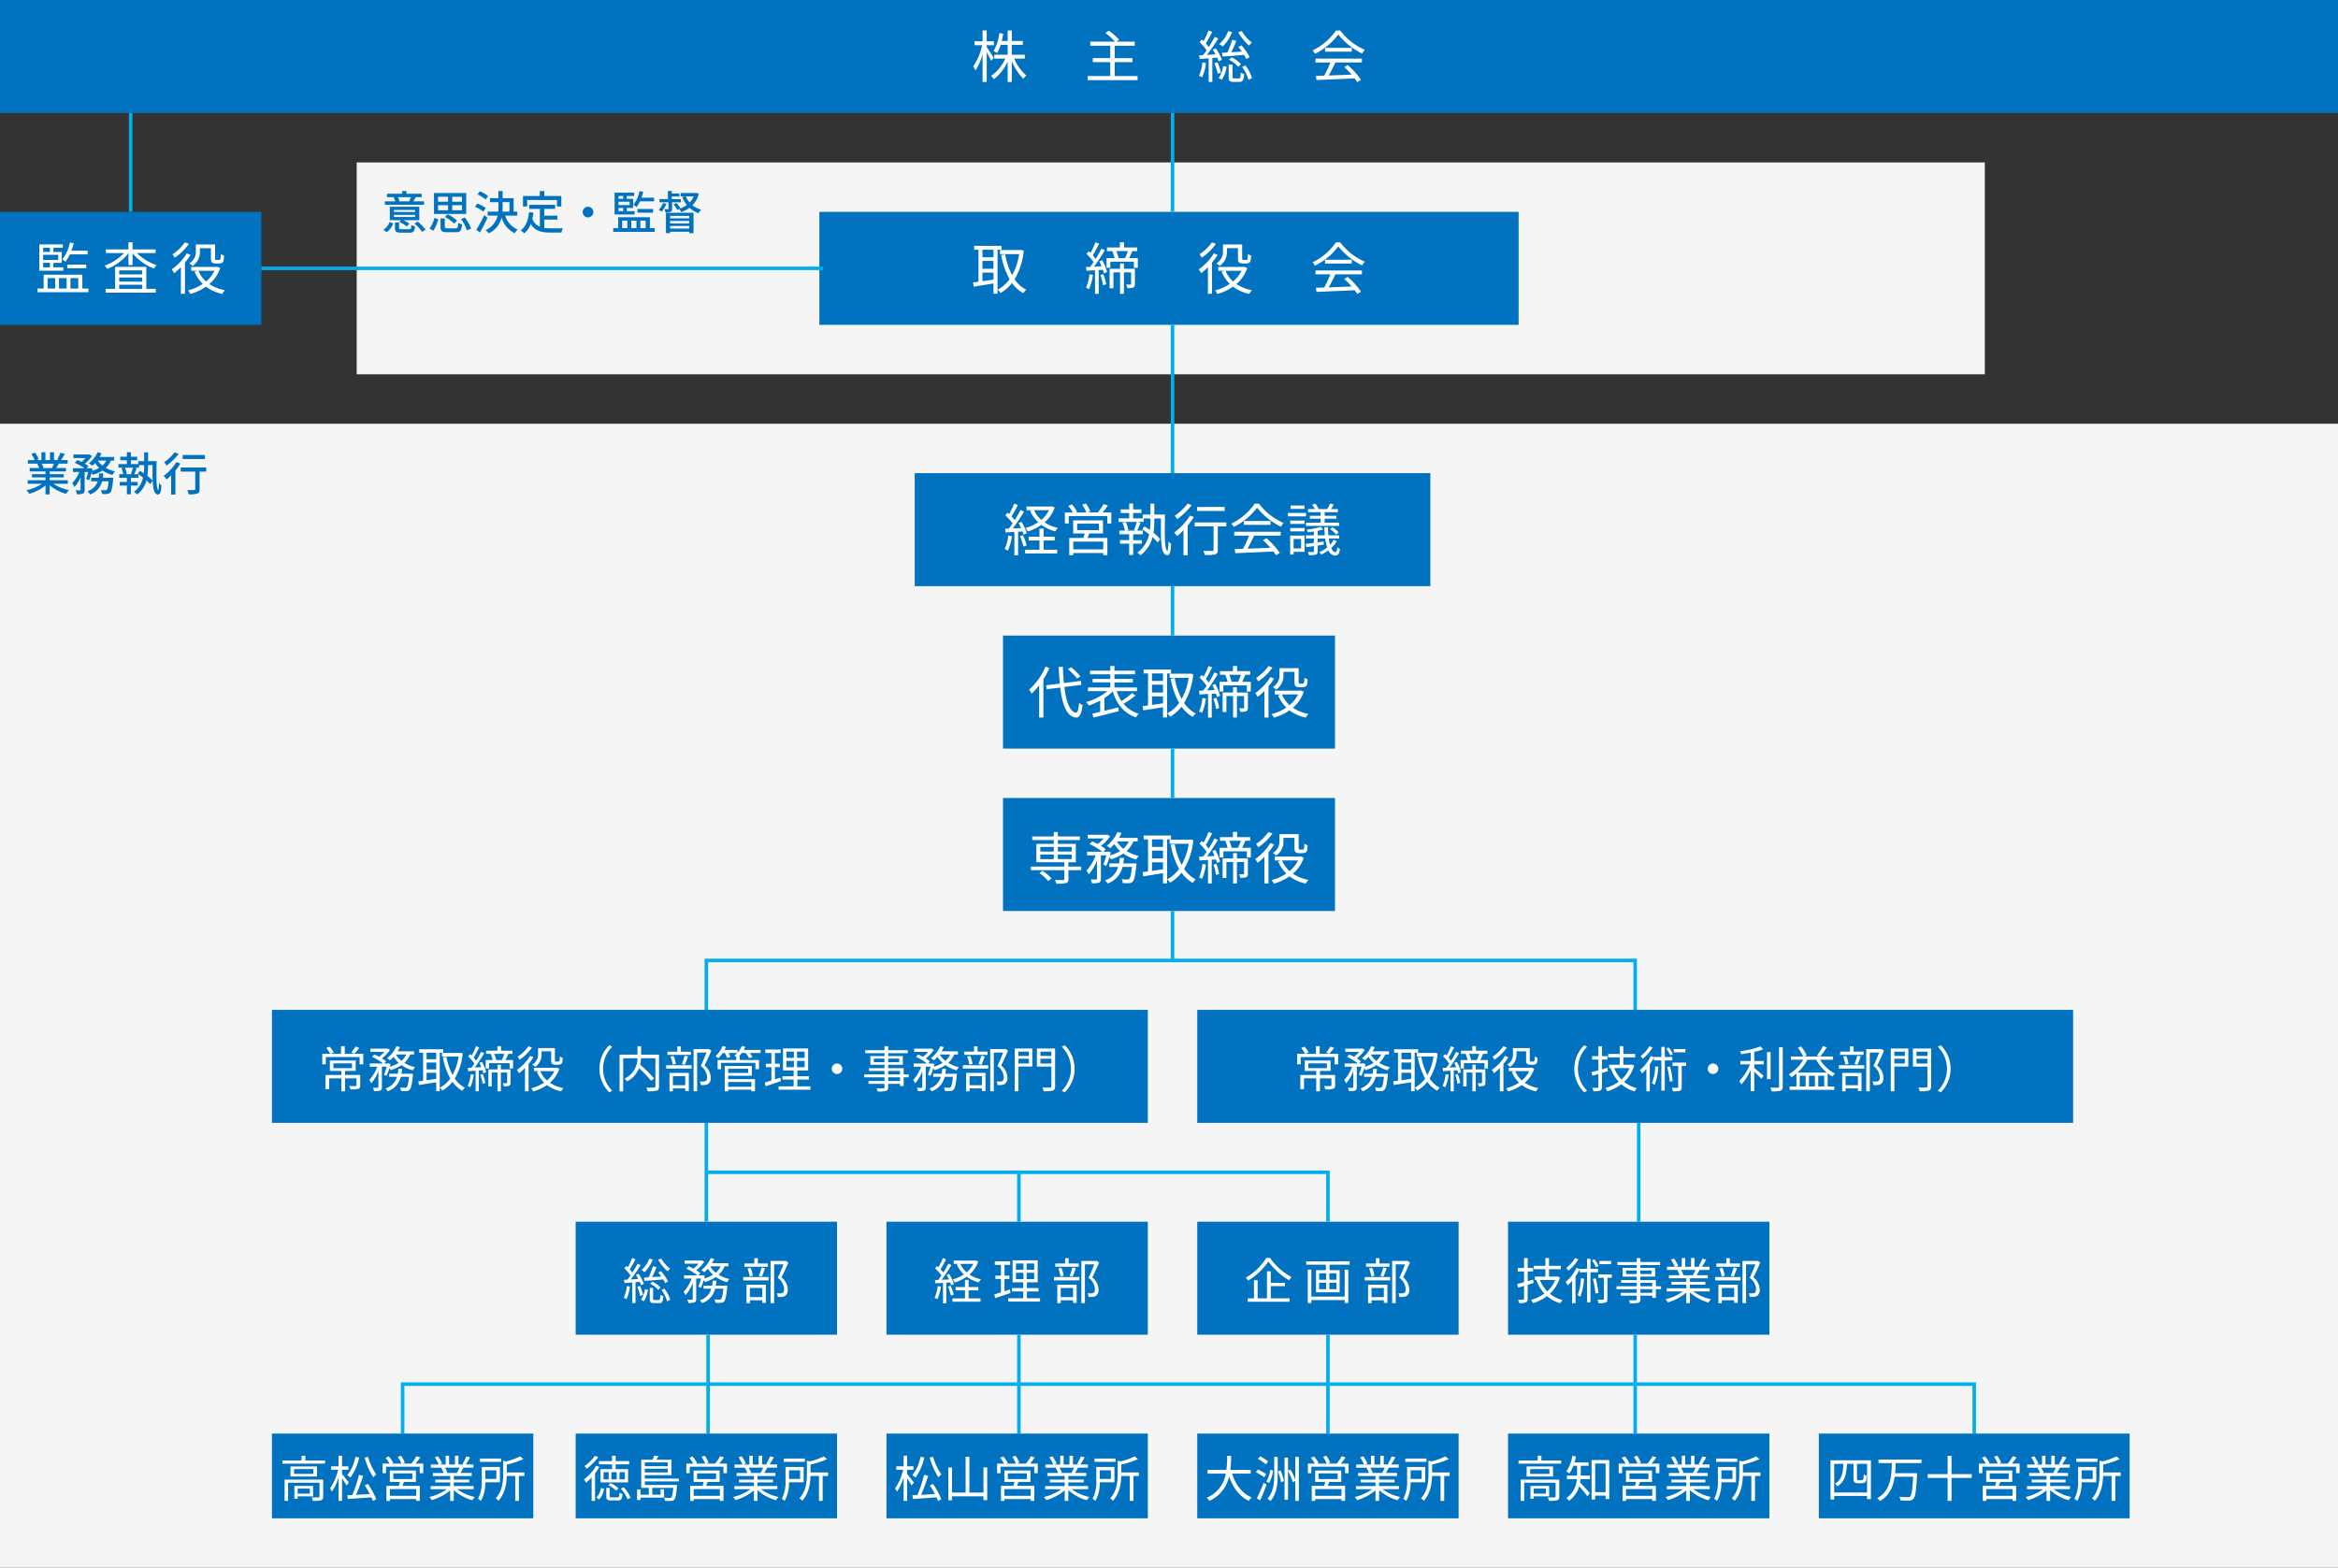 <svg xmlns="http://www.w3.org/2000/svg" width="662" height="444" viewBox="0 0 662 444">
  <rect x="0" y="0" width="662" height="444" fill="#333333" stroke="none"/>
  <g id="グループ_110" data-name="グループ 110" transform="translate(-269 -339)">
    <path id="パス_441" data-name="パス 441" d="M0,0H662V324H0Z" transform="translate(269 459)" fill="#f5f5f5"/>
    <path id="パス_442" data-name="パス 442" d="M0,0H461V60H0Z" transform="translate(370 385)" fill="#f5f5f5"/>
    <path id="パス_443" data-name="パス 443" d="M8.281-7.683a12.13,12.13,0,0,1-.572,1.235H4.966l.377-.078a5.469,5.469,0,0,0-.559-1.157Zm3.913,5.694V-3H7.072V-3.8h3.991v-.91H7.072v-.78h4.6v-.962H8.918c.221-.364.481-.793.728-1.235h2.509V-8.7H10.283a20.34,20.34,0,0,0,1.079-1.768l-1.248-.312A11.331,11.331,0,0,1,9.2-8.853L9.7-8.7h-1.4V-10.92H7.15V-8.7H5.863V-10.92H4.732V-8.7H3.3l.663-.247A9.036,9.036,0,0,0,2.925-10.8l-1.053.351A9.747,9.747,0,0,1,2.821-8.7H.9v1.014H3.848l-.312.052a6.44,6.44,0,0,1,.546,1.183H1.417v.962H5.889v.78H2.054v.91H5.889V-3H.845v1.014H4.862A12.613,12.613,0,0,1,.481-.182,5.425,5.425,0,0,1,1.274.845,12.913,12.913,0,0,0,5.889-1.5V1.027H7.072V-1.586A11.6,11.6,0,0,0,11.726.858a5.429,5.429,0,0,1,.806-1.079A11.939,11.939,0,0,1,8.125-1.989Zm9.919-1.7c.065-.4.117-.806.156-1.235h-1.2c-.039.429-.091.832-.156,1.235h-2.08v1.014h1.82A4.3,4.3,0,0,1,17.771.091a3.582,3.582,0,0,1,.715.936,5.2,5.2,0,0,0,3.406-3.705h1.885C23.608-1.157,23.426-.494,23.2-.3a.5.5,0,0,1-.416.143c-.221,0-.7-.013-1.209-.065A3.152,3.152,0,0,1,21.9.9a13.114,13.114,0,0,0,1.443,0,1.38,1.38,0,0,0,.871-.39c.364-.39.6-1.391.819-3.718.026-.169.039-.481.039-.481Zm.975-4.875A4.706,4.706,0,0,1,22-7.137a5.909,5.909,0,0,1-1.313-1.43Zm2.223,0V-9.581h-4.1a11,11,0,0,0,.533-1.027l-1.131-.312a7.753,7.753,0,0,1-2.47,3.133,7.146,7.146,0,0,1,1,.689,8.4,8.4,0,0,0,.78-.754,7.667,7.667,0,0,0,1.157,1.365,8.611,8.611,0,0,1-1.989.819c.039-.182.078-.351.117-.52l-.728-.26-.182.065H17.5l.559-.611a9.005,9.005,0,0,0-1.04-.689,9.128,9.128,0,0,0,2.028-2.171l-.78-.481-.195.039H13.793v1.027h3.419a7.4,7.4,0,0,1-1.118,1.092c-.39-.195-.806-.377-1.17-.52l-.754.78a16.106,16.106,0,0,1,2.782,1.534H13.637V-5.33h1.807a8.6,8.6,0,0,1-1.989,3.12,5.8,5.8,0,0,1,.611,1.157,9.192,9.192,0,0,0,1.755-2.821V-.351c0,.156-.052.182-.208.2s-.676.013-1.2-.013A4.286,4.286,0,0,1,14.768.975a4.5,4.5,0,0,0,1.716-.2c.39-.208.481-.533.481-1.118V-5.33h1a14.292,14.292,0,0,1-.572,1.95l.832.416a17.7,17.7,0,0,0,.715-2.093,3.463,3.463,0,0,1,.338.533,10.781,10.781,0,0,0,2.743-1.222A9.237,9.237,0,0,0,24.843-4.5,4.474,4.474,0,0,1,25.6-5.512a9.153,9.153,0,0,1-2.626-.975,6.277,6.277,0,0,0,1.443-2.08Zm8.5,1.573a18.435,18.435,0,0,1-.1,2.028q-.565-.39-1.092-.7l-.637.845.182.117H31.005c.234-.468.468-1.092.7-1.69L31.1-6.552H32.37V-7.28h1.443Zm-3.159.442a13.489,13.489,0,0,1-.585,1.729l.39.117H28.535l.377-.117a7.166,7.166,0,0,0-.559-1.729Zm4.277-1.859v-2.483H33.813v2.483H32.149v.832H30.056V-8.645H31.85V-9.659H30.056V-10.92H28.925v1.261H27.053v1.014h1.872v1.066H26.546v1.027h1.482l-.637.169a6.875,6.875,0,0,1,.52,1.677H26.767v1.04h2.158v1.157H26.9v1.027h2.028V.988h1.131v-2.47H31.98V-2.509H30.056V-3.666h2.119V-4.693c.429.273.884.6,1.326.936A6.878,6.878,0,0,1,30.94.286a6.084,6.084,0,0,1,.936.754,7.522,7.522,0,0,0,2.6-3.991,8.9,8.9,0,0,1,1.053,1.066l.7-.975a9.76,9.76,0,0,0-1.482-1.352,18.673,18.673,0,0,0,.182-2.769v-.3h1.261c-.026,4.29-.052,7.8,1.2,8.255.728.286,1.235-.208,1.313-2.47a5.263,5.263,0,0,1-.7-.819A8.891,8.891,0,0,1,37.83-.195c-.611-.182-.559-4.069-.481-8.216Zm16.094-1.742H44.72V-9h6.305Zm-8.593-.767a11.763,11.763,0,0,1-2.964,2.8,5.527,5.527,0,0,1,.689.975,17.157,17.157,0,0,0,3.432-3.289Zm.507,2.782a13.8,13.8,0,0,1-3.6,3.9,6.7,6.7,0,0,1,.832,1.027,17.207,17.207,0,0,0,1.287-1.17V1.053h1.209V-5.72a17.542,17.542,0,0,0,1.417-1.989ZM51.389-6.6H44.174v1.157h4.108V-.455c0,.182-.078.247-.325.247s-1.1.013-1.937-.013A4.85,4.85,0,0,1,46.41.988,8.124,8.124,0,0,0,48.867.793c.494-.195.65-.546.65-1.235v-5h1.872Z" transform="translate(276 478)" fill="#0072c0"/>
    <path id="パス_444" data-name="パス 444" d="M0,0H662V32H0Z" transform="translate(269 339)" fill="#0072c0"/>
    <path id="パス_445" data-name="パス 445" d="M-49.648-5.616c-.272-.48-1.536-2.464-1.968-3.056V-9.2h2.032v-1.12h-2.032v-3.072h-1.168v3.072h-2.288V-9.2h2.16A16.978,16.978,0,0,1-55.44-3.168a6.167,6.167,0,0,1,.656,1.136,17.478,17.478,0,0,0,2-4.56V1.2h1.168V-7.216c.464.848,1.024,1.888,1.248,2.432Zm8.816.208V-6.5h-3.68V-9.312h3.12V-10.4h-3.12v-2.976H-45.68V-10.4h-1.68c.16-.656.3-1.344.416-2.048l-1.1-.192A12.632,12.632,0,0,1-49.68-7.552a4.53,4.53,0,0,1,.976.592,10.007,10.007,0,0,0,1.04-2.352h1.984V-6.5h-3.792v1.088h3.12A12.218,12.218,0,0,1-50.384-.48a4.44,4.44,0,0,1,.816.912,13.757,13.757,0,0,0,3.888-4.96V1.216h1.168V-4.672A15.359,15.359,0,0,0-41.248.3a4.262,4.262,0,0,1,.864-.912,12.829,12.829,0,0,1-3.44-4.8ZM-15.376-.464V-4.4h5.024V-5.536h-5.024v-3.5H-9.7v-1.168h-5.168l.752-.544a18.348,18.348,0,0,0-2.928-2.576l-.96.672a17.966,17.966,0,0,1,2.72,2.448H-22.3V-9.04h5.664v3.5h-4.928V-4.4h4.928V-.464h-6.4V.7H-8.9V-.464ZM19.616-12.832a14.65,14.65,0,0,0,3.056,3.744,5.861,5.861,0,0,1,.816-.848,11.613,11.613,0,0,1-2.9-3.3ZM15.2-5.984c1.632-.112,3.856-.288,6.032-.48a10.168,10.168,0,0,1,.64,1.2l.976-.56a19.315,19.315,0,0,0-2.3-3.328l-.9.448c.32.4.656.848.976,1.312-1.04.064-2.048.128-2.992.192.5-.976,1.024-2.208,1.456-3.232l-1.184-.3a30.143,30.143,0,0,1-1.376,3.6c-.576.032-1.1.064-1.552.08Zm1.792.9a8.866,8.866,0,0,1,2.624,2l.768-.72a8.273,8.273,0,0,0-2.656-1.936Zm-.256-8.1A8.412,8.412,0,0,1,14.224-9.52a5.505,5.505,0,0,1,.96.7,10.947,10.947,0,0,0,2.688-4.112ZM9.472-4.32A11.937,11.937,0,0,1,8.48-.528a3.874,3.874,0,0,1,.9.432,14.018,14.018,0,0,0,1.088-4.048ZM13.648-5.7a11.127,11.127,0,0,1,.416,1.088l.928-.448A13.562,13.562,0,0,0,13.248-8.3l-.864.368c.272.4.544.864.8,1.312l-2.448.16a48.872,48.872,0,0,0,3.216-4.64l-.992-.464c-.448.864-1.056,1.888-1.7,2.9a11.064,11.064,0,0,0-.848-1.04,36,36,0,0,0,1.824-3.264l-1.04-.416a20.557,20.557,0,0,1-1.424,3.024c-.16-.16-.32-.32-.48-.464l-.64.752a15.453,15.453,0,0,1,2,2.32c-.352.5-.688.96-1.024,1.36-.384.032-.752.048-1.088.064L8.72-5.28c.736-.064,1.6-.128,2.512-.208V1.2h1.04V-5.568Zm-.8,1.616a14.382,14.382,0,0,1,.928,2.944l.944-.3a15.818,15.818,0,0,0-.992-2.928ZM14.976.56A8.658,8.658,0,0,0,16.3-3.1l-.96-.176A7.7,7.7,0,0,1,14.032.112ZM18.464.208c-.416,0-.48-.064-.48-.448V-3.7H16.9V-.24C16.9.9,17.168,1.2,18.32,1.2h1.632c.912,0,1.2-.432,1.328-2.256a3,3,0,0,1-.976-.416c-.048,1.472-.112,1.68-.5,1.68ZM20.7-3.04A11.116,11.116,0,0,1,22.512.624L23.488.1a10.674,10.674,0,0,0-1.872-3.6ZM41.472-4.3H45.68A30.2,30.2,0,0,1,43.952-.576c-.864.032-1.664.048-2.352.064L41.76.656C44.5.56,48.64.384,52.56.192A10.011,10.011,0,0,1,53.3,1.264L54.368.608a21.309,21.309,0,0,0-3.76-4.176L49.6-3.024a24.588,24.588,0,0,1,2.112,2.16c-2.24.1-4.5.176-6.48.24.64-1.12,1.328-2.5,1.888-3.68h7.5v-1.1H41.472Zm2.72-4.144V-7.36H51.76V-8.448Zm3.072-4.912A16.809,16.809,0,0,1,40.64-7.712a3.738,3.738,0,0,1,.688.944,18.3,18.3,0,0,0,6.608-5.456,19.614,19.614,0,0,0,6.752,5.392,6.373,6.373,0,0,1,.768-1.056A17.238,17.238,0,0,1,48.48-13.36Z" transform="translate(600 361)" fill="#fff"/>
    <path id="パス_446" data-name="パス 446" d="M0,0H198V32H0Z" transform="translate(501 399)" fill="#0072c0"/>
    <path id="パス_447" data-name="パス 447" d="M0,0V28" transform="translate(306 371)" fill="none" stroke="#00afec" stroke-width="1"/>
    <path id="パス_448" data-name="パス 448" d="M0,0H74V32H0Z" transform="translate(269 399)" fill="#0072c0"/>
    <path id="パス_449" data-name="パス 449" d="M-12.192-9.952v-1.04h-4.592a17.957,17.957,0,0,0,.64-2.112l-1.056-.224a11.177,11.177,0,0,1-2.176,4.8,6.833,6.833,0,0,1,.9.656,10.7,10.7,0,0,0,1.264-2.08Zm-.384,3.92V-7.056h-5.376v1.024ZM-24.784-7.568h1.92v1.28h-1.92Zm1.92-4.272v1.184h-1.92V-11.84Zm2.352,3.456h-4.272v-1.44h4.272Zm1.44,2.1h-2.816v-1.28h2.368v-3.088h-2.368V-11.84h2.672v-.944h-6.656v7.456h6.8ZM-23.52-3.232h2.144V-.288H-23.52Zm5.392,0V-.288H-20.3V-3.232Zm3.28,0V-.288H-17.04V-3.232ZM-13.68-.288v-3.92H-24.64v3.92h-1.776V.768h14.448V-.288ZM-3.248-1.36h6.48V-.192h-6.48Zm6.48-4.064v1.136h-6.48V-5.424Zm0,3.184h-6.48V-3.408h6.48Zm1.2-4.192H-4.4v6.24H-7.088V.88H7.1V-.192H4.432ZM7.056-10.32v-1.056H.528v-2.016H-.624v2.016h-6.4v1.056H-1.9A13.919,13.919,0,0,1-7.376-6.768a4.556,4.556,0,0,1,.752.928,14.945,14.945,0,0,0,6-4.448v3.36H.528v-3.344a14.639,14.639,0,0,0,6.064,4.32A3.682,3.682,0,0,1,7.376-6.9a14.246,14.246,0,0,1-5.6-3.424ZM19.6-11.712h3.12v2.656c0,.912.08,1.184.336,1.392a1.672,1.672,0,0,0,.976.288h.9a2.333,2.333,0,0,0,.832-.16.858.858,0,0,0,.5-.528,7.683,7.683,0,0,0,.176-1.552,2.725,2.725,0,0,1-.912-.464,9.629,9.629,0,0,1-.08,1.3.548.548,0,0,1-.192.352,1.249,1.249,0,0,1-.384.048h-.576A.513.513,0,0,1,24-8.448c-.08-.064-.1-.24-.1-.56v-3.76h-5.44v1.856a3.8,3.8,0,0,1-1.872,3.5,4.744,4.744,0,0,1,.944.72A4.737,4.737,0,0,0,19.6-10.9Zm-4.24-1.664a12.749,12.749,0,0,1-3.52,3.392,6.159,6.159,0,0,1,.624.96,15.046,15.046,0,0,0,4.016-3.9Zm.528,3.136a15.014,15.014,0,0,1-4.272,4.528,8.342,8.342,0,0,1,.7,1.088,20.413,20.413,0,0,0,1.9-1.712V1.2h1.152V-7.632A17,17,0,0,0,16.96-9.84Zm7.856,4.928a9.566,9.566,0,0,1-2.4,3.024,8.409,8.409,0,0,1-2.16-3.024Zm.832-1.136-.24.048h-7.2v1.088h1.808l-.848.256A10.426,10.426,0,0,0,20.416-1.6,13.164,13.164,0,0,1,16.24.24,5.189,5.189,0,0,1,16.9,1.248,14.743,14.743,0,0,0,21.328-.816,11.616,11.616,0,0,0,25.92,1.232a5,5,0,0,1,.768-1.04,11.59,11.59,0,0,1-4.4-1.744A10.383,10.383,0,0,0,25.36-6.08Z" transform="translate(306 421)" fill="#fff"/>
    <path id="パス_450" data-name="パス 450" d="M0,0H146V32H0Z" transform="translate(528 473)" fill="#0072c0"/>
    <path id="パス_451" data-name="パス 451" d="M0,0H94V32H0Z" transform="translate(553 519)" fill="#0072c0"/>
    <path id="パス_452" data-name="パス 452" d="M0,0H94V32H0Z" transform="translate(553 565)" fill="#0072c0"/>
    <path id="パス_453" data-name="パス 453" d="M-34.976-11.5a8.805,8.805,0,0,1-2.176,2.736A8.194,8.194,0,0,1-39.216-11.5Zm.816-1.1-.224.048h-6.944V-11.5h1.648l-.64.208a10.208,10.208,0,0,0,2.272,3.2A12.671,12.671,0,0,1-41.68-6.448a4.667,4.667,0,0,1,.688.976,14.36,14.36,0,0,0,3.856-1.872,11.657,11.657,0,0,0,3.92,1.84A6.372,6.372,0,0,1-32.48-6.5a10.762,10.762,0,0,1-3.744-1.552,9.918,9.918,0,0,0,2.864-4.208ZM-46.5-4.32a11.5,11.5,0,0,1-1.04,3.808,4.156,4.156,0,0,1,.928.448,14.081,14.081,0,0,0,1.136-4.064Zm4.032-1.168a7.445,7.445,0,0,1,.288.928l.9-.4a12.669,12.669,0,0,0-1.5-3.264l-.832.336a12.2,12.2,0,0,1,.752,1.44l-2.368.1a54.9,54.9,0,0,0,3.184-4.768l-1.008-.448A32.587,32.587,0,0,1-44.672-8.7a12.85,12.85,0,0,0-.928-1.04c.592-.9,1.264-2.16,1.808-3.216l-1.04-.416a20.234,20.234,0,0,1-1.44,2.976c-.16-.144-.3-.288-.464-.416l-.608.784A14.9,14.9,0,0,1-45.28-7.776c-.352.528-.72,1.04-1.056,1.472l-1.056.048.1,1.056c.736-.048,1.6-.1,2.512-.144V1.248h1.056V-5.408ZM-43.2-4.144a15.689,15.689,0,0,1,.976,2.928l.912-.3a14.834,14.834,0,0,0-1.024-2.912Zm6.688,1.216h3.152V-4h-3.152V-6.3H-37.68V-4h-3.04v1.072h3.04V-.32h-4.064V.752h9.088V-.32h-3.856Zm16.9,2.5h-8.5V-2.608h8.5ZM-27.008-7.7h6.16v1.84h-6.16ZM-19.7-4.928v-3.7h-8.432v3.7h3.264c-.1.416-.24.88-.352,1.28h-4.016v4.88h1.12V.624h8.5v.592h1.168V-3.648H-24.08c.176-.4.352-.832.512-1.28Zm-.144-5.936a24.767,24.767,0,0,0,1.552-1.968l-1.232-.416a15.422,15.422,0,0,1-1.632,2.384h-2.912l.784-.3a10.622,10.622,0,0,0-1.248-2.24l-1.04.352a11.881,11.881,0,0,1,1.184,2.192H-27.5l.48-.224a9.942,9.942,0,0,0-1.488-2.08l-1.008.448a13.034,13.034,0,0,1,1.3,1.856H-30.48v3.12h1.1v-2.1h10.912v2.1h1.136v-3.12Zm14.688.592v-3.1h-1.1v3.1H-8.432V-9.2h-2.72v-1.52h2.336v-1.024h-2.336v-1.648h-1.12v1.648h-2.4v1.024h2.4V-9.2H-15.28v1.008h5.168a15.077,15.077,0,0,1-.816,2.3l.512.16h-2.64l.56-.176a8.27,8.27,0,0,0-.784-2.288l-.9.24a10.718,10.718,0,0,1,.7,2.224h-1.584v1.04h2.784v1.664H-14.88v1.008h2.608v3.2h1.12v-3.2h2.5V-3.024h-2.5V-4.688H-8.4v-1.04H-10a23.567,23.567,0,0,0,.912-2.224l-.9-.24h1.808v-.96h1.92v.56a19.74,19.74,0,0,1-.16,2.7c-.512-.368-1.024-.72-1.52-1.024l-.64.816A21.266,21.266,0,0,1-6.624-4.688,8.7,8.7,0,0,1-9.968.512a4.357,4.357,0,0,1,.912.736A9.318,9.318,0,0,0-5.664-3.888a12.393,12.393,0,0,1,1.456,1.52l.7-.944A12.983,12.983,0,0,0-5.392-5.12a21.73,21.73,0,0,0,.24-3.472v-.56H-3.28C-3.312-3.5-3.392.656-1.792,1.184c.8.3,1.28-.3,1.376-3.152A4.535,4.535,0,0,1-1.168-2.7,10.4,10.4,0,0,1-1.392.032c-.928-.24-.832-4.592-.752-10.3Zm19.92-2.144H6.96v1.12h7.808Zm-10.48-.976A15.889,15.889,0,0,1,.624-9.92a10.33,10.33,0,0,1,.7.944,19.655,19.655,0,0,0,4.1-3.968Zm.656,3.408A17.442,17.442,0,0,1,.464-5.168a11.4,11.4,0,0,1,.832.992A18.823,18.823,0,0,0,3.1-5.84v7.1H4.288V-7.152a20.123,20.123,0,0,0,1.76-2.416ZM15.232-8.048H6.272v1.136h5.344V-.32c0,.272-.1.336-.4.352S9.856.048,8.72.016A4.241,4.241,0,0,1,9.1,1.168,12.085,12.085,0,0,0,12.112.992c.528-.192.7-.56.7-1.3V-6.912h2.416ZM17.472-4.3H21.68A30.2,30.2,0,0,1,19.952-.576c-.864.032-1.664.048-2.352.064L17.76.656C20.5.56,24.64.384,28.56.192A10.011,10.011,0,0,1,29.3,1.264L30.368.608a21.309,21.309,0,0,0-3.76-4.176L25.6-3.024a24.589,24.589,0,0,1,2.112,2.16c-2.24.1-4.5.176-6.48.24.64-1.12,1.328-2.5,1.888-3.68h7.5v-1.1H17.472Zm2.72-4.144V-7.36H27.76V-8.448Zm3.072-4.912A16.809,16.809,0,0,1,16.64-7.712a3.738,3.738,0,0,1,.688.944,18.3,18.3,0,0,0,6.608-5.456,19.614,19.614,0,0,0,6.752,5.392,6.373,6.373,0,0,1,.768-1.056A17.238,17.238,0,0,1,24.48-13.36ZM41.936-9.92H38.88V-9.1h3.056v1.12H37.792v.912h9.376v-.912h-4.1V-9.1h3.344V-9.92H43.072v-1.024h3.76v-.88h-2c.272-.368.576-.816.864-1.264l-1.056-.32a12.15,12.15,0,0,1-.88,1.584H41.3l.08-.032a6.318,6.318,0,0,0-1.008-1.536l-.848.336a8.075,8.075,0,0,1,.8,1.232H38.368v.88h3.568Zm2.672,3.76a7.939,7.939,0,0,1,1.728,1.568l.72-.608A8.026,8.026,0,0,0,45.3-6.688ZM37.36-12.832H33.424v.96H37.36Zm.448,2.1H32.672v.976h5.136ZM36.4-3.344V-.672H34.272V-3.344Zm.992-.976h-4.08V1.04h.96V.288h3.12ZM33.328-5.5h4.064v-.96H33.328Zm0-2.128h4.064v-.944H33.328Zm12.3,4.512A6.16,6.16,0,0,1,44.608-1.7a13.49,13.49,0,0,1-.368-1.792H47.2V-4.4H44.128c-.064-.688-.112-1.456-.128-2.3H42.976c.032.816.08,1.6.144,2.3H41.088V-5.664a15.74,15.74,0,0,0,1.6-.384l-.72-.736a21.359,21.359,0,0,1-3.952.768,3.552,3.552,0,0,1,.272.752c.544-.048,1.136-.128,1.728-.208V-4.4h-2.24v.912h2.24v1.232c-.864.112-1.648.208-2.3.272l.16.96,2.144-.32V.112c0,.16-.048.208-.24.224-.176,0-.8,0-1.472-.016a4.8,4.8,0,0,1,.336.9,6.456,6.456,0,0,0,1.92-.144c.4-.144.528-.416.528-.944V-1.5l1.728-.256-.032-.88c-.576.08-1.136.16-1.7.24V-3.488h2.144a13.255,13.255,0,0,0,.56,2.528A9.626,9.626,0,0,1,41.536.4a4.48,4.48,0,0,1,.608.64A10.4,10.4,0,0,0,44.128-.128a2.238,2.238,0,0,0,1.936,1.472c.784-.016,1.168-.464,1.344-1.9a2.137,2.137,0,0,1-.752-.448c-.08,1.04-.24,1.376-.512,1.376-.448,0-.864-.384-1.216-1.152A8.244,8.244,0,0,0,46.512-2.72Z" transform="translate(601 495)" fill="#fff"/>
    <path id="パス_454" data-name="パス 454" d="M-25.1-10.48a16.885,16.885,0,0,0-2.64-2.56l-.864.576A17.072,17.072,0,0,1-26.032-9.84Zm-9.872-2.72A17.936,17.936,0,0,1-39.6-6.7a7.818,7.818,0,0,1,.688,1.152A18.132,18.132,0,0,0-36.768-7.9V1.2h1.2V-9.616a21.567,21.567,0,0,0,1.712-3.232ZM-24.8-8.048l-.16-1.12-4.784.608c-.16-1.408-.256-2.96-.3-4.576h-1.184c.064,1.664.176,3.248.3,4.736l-3.872.48.16,1.12,3.84-.48c.608,4.992,1.888,8.3,4.512,8.5.832.048,1.472-.784,1.824-3.52a4.84,4.84,0,0,1-.992-.624c-.16,1.84-.416,2.784-.88,2.752-1.712-.16-2.752-3.024-3.3-7.264Zm14.368,2.32a23.283,23.283,0,0,1-3.024,2.272,10.791,10.791,0,0,1-1.344-2.8h5.728V-7.3H-15.44v-1.44h5.216v-.976H-15.44v-1.312h5.824v-1.04H-15.44v-1.328h-1.184v1.328h-5.728v1.04h5.728v1.312h-5.008v.976h5.008V-7.3h-6.32v1.04h5.536a17.575,17.575,0,0,1-6.064,3.1,7.64,7.64,0,0,1,.768.976,20.5,20.5,0,0,0,3.216-1.408V-.4c-.832.208-1.6.384-2.24.528l.384,1.088c1.9-.48,4.624-1.152,7.136-1.824l-.128-1.056c-1.328.336-2.688.672-3.952.976V-4.3A14.377,14.377,0,0,0-15.92-6.176C-14.8-2.56-12.752.016-9.344,1.168A3.814,3.814,0,0,1-8.576.128a8.693,8.693,0,0,1-4.3-2.816,28.807,28.807,0,0,0,3.392-2.3ZM-1.7-9.152h-3.12V-11.28H-1.7Zm-3.12,4.368H-1.7v1.968c-1.072.16-2.144.32-3.12.448ZM-1.7-5.872h-3.12V-8.1H-1.7ZM.576-11.28v-1.1h-7.76v1.1h1.248v9.072c-.576.08-1.1.144-1.552.192l.208,1.2c1.52-.256,3.568-.56,5.584-.9v2.9H-.544V-11.28Zm5.536.032-.224.048H.176v1.168H5.568A17.554,17.554,0,0,1,3.584-4.048a20.608,20.608,0,0,1-1.968-5.92L.48-9.76A22.283,22.283,0,0,0,2.864-2.928,9.761,9.761,0,0,1-.5.032a4.57,4.57,0,0,1,.784.96A11.419,11.419,0,0,0,3.552-1.856a10.009,10.009,0,0,0,3.184,2.9A4.958,4.958,0,0,1,7.584.064a8.887,8.887,0,0,1-3.3-2.976A19.459,19.459,0,0,0,6.88-11.024ZM9.472-4.32A12.5,12.5,0,0,1,8.5-.512,4.8,4.8,0,0,1,9.36-.1a14.549,14.549,0,0,0,1.088-4.048Zm3.088.208a10.707,10.707,0,0,1,.736,2.9l.9-.256a11.639,11.639,0,0,0-.8-2.9Zm-.288-3.872c.224.432.448.912.64,1.392l-2.144.112a48.766,48.766,0,0,0,3.072-4.656l-.976-.432a32.7,32.7,0,0,1-1.616,2.88A13.062,13.062,0,0,0,10.416-9.7c.56-.88,1.248-2.192,1.792-3.3l-1.024-.384a23.118,23.118,0,0,1-1.408,3.024c-.16-.16-.336-.336-.5-.48l-.64.736a13.884,13.884,0,0,1,2,2.336c-.32.5-.64.944-.944,1.344-.416.016-.816.032-1.168.048l.1,1.072c.72-.048,1.552-.1,2.432-.16V1.216H12.1V-5.52l1.184-.064a6.422,6.422,0,0,1,.272,1.008l.912-.384A13.371,13.371,0,0,0,13.1-8.3ZM22.336-5.872h-3.1v-1.5H18.144v1.5h-2.96v5.52h1.072V-4.864h1.888V1.2h1.088V-4.864h2.032v3.248c0,.16-.048.208-.176.208-.176.016-.656.016-1.248,0A3.036,3.036,0,0,1,20.192-.4a4.448,4.448,0,0,0,1.68-.176c.368-.192.464-.512.464-1.008ZM20.352-10.9a17.363,17.363,0,0,1-.8,2H17.728a10,10,0,0,0-.656-2Zm.352,2c.3-.576.624-1.3.912-2h1.376V-11.92H19.28v-1.472H18.1v1.472H14.432V-10.9h1.632l-.128.032A10.923,10.923,0,0,1,16.592-8.9H14.32V-6.16h1.072V-7.888h6.656V-6.16h1.12V-8.9Zm11.7-2.816h3.12v2.656c0,.912.08,1.184.336,1.392a1.672,1.672,0,0,0,.976.288h.9a2.333,2.333,0,0,0,.832-.16.858.858,0,0,0,.5-.528,7.683,7.683,0,0,0,.176-1.552,2.725,2.725,0,0,1-.912-.464,9.629,9.629,0,0,1-.08,1.3.548.548,0,0,1-.192.352,1.249,1.249,0,0,1-.384.048h-.576a.513.513,0,0,1-.288-.064c-.08-.064-.1-.24-.1-.56v-3.76h-5.44v1.856a3.8,3.8,0,0,1-1.872,3.5,4.744,4.744,0,0,1,.944.72A4.737,4.737,0,0,0,32.4-10.9Zm-4.24-1.664a12.749,12.749,0,0,1-3.52,3.392,6.159,6.159,0,0,1,.624.96,15.046,15.046,0,0,0,4.016-3.9Zm.528,3.136a15.014,15.014,0,0,1-4.272,4.528,8.342,8.342,0,0,1,.7,1.088,20.413,20.413,0,0,0,1.9-1.712V1.2h1.152V-7.632A17,17,0,0,0,29.76-9.84Zm7.856,4.928a9.566,9.566,0,0,1-2.4,3.024,8.409,8.409,0,0,1-2.16-3.024Zm.832-1.136-.24.048h-7.2v1.088h1.808l-.848.256A10.426,10.426,0,0,0,33.216-1.6,13.164,13.164,0,0,1,29.04.24,5.189,5.189,0,0,1,29.7,1.248,14.743,14.743,0,0,0,34.128-.816,11.616,11.616,0,0,0,38.72,1.232a5,5,0,0,1,.768-1.04,11.59,11.59,0,0,1-4.4-1.744A10.383,10.383,0,0,0,38.16-6.08Z" transform="translate(600 541)" fill="#fff"/>
    <path id="パス_455" data-name="パス 455" d="M-36.688-1.744A12.84,12.84,0,0,1-34.208.512l.944-.72a13.068,13.068,0,0,0-2.544-2.176Zm.256-5.248h3.808v1.3h-3.808Zm0-2.144h3.808v1.3h-3.808Zm8.88,0v1.3h-3.92v-1.3Zm0,3.44h-3.92v-1.3h3.92Zm2.688,2.112H-28.48V-4.8h2.1V-10h-5.088v-1.088h6.24v-1.024h-6.24V-13.36h-1.152v1.248h-6.1v1.024h6.1V-10h-4.928v5.2h7.92v1.216H-39.12V-2.56h9.488v2.5c0,.224-.1.288-.368.3-.256.016-1.248.016-2.3-.016a4.633,4.633,0,0,1,.4,1.04,10.579,10.579,0,0,0,2.752-.176c.528-.16.672-.464.672-1.12V-2.56h3.616Zm13.472-7.12A6.007,6.007,0,0,1-12.944-8.64,7.1,7.1,0,0,1-14.752-10.7Zm-6.4,6.944a13.854,13.854,0,0,0,.944-2.5,4.475,4.475,0,0,1,.432.624,12.505,12.505,0,0,0,3.488-1.632A11.485,11.485,0,0,0-9.3-5.568a5.275,5.275,0,0,1,.752-1.024,10.611,10.611,0,0,1-3.472-1.392A7.429,7.429,0,0,0-10.1-10.7h1.232v-1.008h-5.312a12.7,12.7,0,0,0,.736-1.376l-1.136-.3a9.832,9.832,0,0,1-3.04,3.9,7.549,7.549,0,0,1,.976.688,12.765,12.765,0,0,0,1.152-1.136A9.124,9.124,0,0,0-13.84-7.984,10.6,10.6,0,0,1-16.7-6.752c.08-.288.16-.576.24-.848l-.72-.256-.176.064h-1.184l.608-.688a9.191,9.191,0,0,0-1.344-.96,11.978,11.978,0,0,0,2.608-2.72l-.768-.48-.208.048h-5.376v1.04H-18.5a11.254,11.254,0,0,1-1.68,1.584c-.512-.272-1.056-.528-1.552-.736l-.736.768a16.329,16.329,0,0,1,3.552,2.144H-23.2v1.04h2.416A12.056,12.056,0,0,1-23.36-2.464a6.293,6.293,0,0,1,.624,1.1A12.814,12.814,0,0,0-20.4-5.3V-.16c0,.176-.064.224-.256.24-.208,0-.832,0-1.52-.016a4.369,4.369,0,0,1,.368,1.088,6.278,6.278,0,0,0,2-.176c.4-.208.528-.528.528-1.136V-6.752h1.536a16.676,16.676,0,0,1-.864,2.576Zm4.832-.7c.1-.512.176-1.04.224-1.584h-1.2c-.048.544-.112,1.072-.208,1.584H-16.9v.992h2.5A5.485,5.485,0,0,1-18.112.3a3.866,3.866,0,0,1,.7.912,6.491,6.491,0,0,0,4.24-4.688h2.688c-.24,2.192-.48,3.088-.784,3.392a.677.677,0,0,1-.544.16c-.256,0-.9-.016-1.584-.08a3.111,3.111,0,0,1,.32,1.1A16.909,16.909,0,0,0-11.3,1.12,1.443,1.443,0,0,0-10.3.7c.464-.464.768-1.68,1.056-4.656.016-.192.032-.512.032-.512ZM-1.7-9.152h-3.12V-11.28H-1.7Zm-3.12,4.368H-1.7v1.968c-1.072.16-2.144.32-3.12.448ZM-1.7-5.872h-3.12V-8.1H-1.7ZM.576-11.28v-1.1h-7.76v1.1h1.248v9.072c-.576.08-1.1.144-1.552.192l.208,1.2c1.52-.256,3.568-.56,5.584-.9v2.9H-.544V-11.28Zm5.536.032-.224.048H.176v1.168H5.568A17.554,17.554,0,0,1,3.584-4.048a20.608,20.608,0,0,1-1.968-5.92L.48-9.76A22.283,22.283,0,0,0,2.864-2.928,9.761,9.761,0,0,1-.5.032a4.57,4.57,0,0,1,.784.96A11.419,11.419,0,0,0,3.552-1.856a10.009,10.009,0,0,0,3.184,2.9A4.958,4.958,0,0,1,7.584.064a8.887,8.887,0,0,1-3.3-2.976A19.459,19.459,0,0,0,6.88-11.024ZM9.472-4.32A12.5,12.5,0,0,1,8.5-.512,4.8,4.8,0,0,1,9.36-.1a14.549,14.549,0,0,0,1.088-4.048Zm3.088.208a10.707,10.707,0,0,1,.736,2.9l.9-.256a11.639,11.639,0,0,0-.8-2.9Zm-.288-3.872c.224.432.448.912.64,1.392l-2.144.112a48.766,48.766,0,0,0,3.072-4.656l-.976-.432a32.7,32.7,0,0,1-1.616,2.88A13.062,13.062,0,0,0,10.416-9.7c.56-.88,1.248-2.192,1.792-3.3l-1.024-.384a23.118,23.118,0,0,1-1.408,3.024c-.16-.16-.336-.336-.5-.48l-.64.736a13.884,13.884,0,0,1,2,2.336c-.32.5-.64.944-.944,1.344-.416.016-.816.032-1.168.048l.1,1.072c.72-.048,1.552-.1,2.432-.16V1.216H12.1V-5.52l1.184-.064a6.422,6.422,0,0,1,.272,1.008l.912-.384A13.371,13.371,0,0,0,13.1-8.3ZM22.336-5.872h-3.1v-1.5H18.144v1.5h-2.96v5.52h1.072V-4.864h1.888V1.2h1.088V-4.864h2.032v3.248c0,.16-.048.208-.176.208-.176.016-.656.016-1.248,0A3.036,3.036,0,0,1,20.192-.4a4.448,4.448,0,0,0,1.68-.176c.368-.192.464-.512.464-1.008ZM20.352-10.9a17.363,17.363,0,0,1-.8,2H17.728a10,10,0,0,0-.656-2Zm.352,2c.3-.576.624-1.3.912-2h1.376V-11.92H19.28v-1.472H18.1v1.472H14.432V-10.9h1.632l-.128.032A10.923,10.923,0,0,1,16.592-8.9H14.32V-6.16h1.072V-7.888h6.656V-6.16h1.12V-8.9Zm11.7-2.816h3.12v2.656c0,.912.08,1.184.336,1.392a1.672,1.672,0,0,0,.976.288h.9a2.333,2.333,0,0,0,.832-.16.858.858,0,0,0,.5-.528,7.683,7.683,0,0,0,.176-1.552,2.725,2.725,0,0,1-.912-.464,9.629,9.629,0,0,1-.08,1.3.548.548,0,0,1-.192.352,1.249,1.249,0,0,1-.384.048h-.576a.513.513,0,0,1-.288-.064c-.08-.064-.1-.24-.1-.56v-3.76h-5.44v1.856a3.8,3.8,0,0,1-1.872,3.5,4.744,4.744,0,0,1,.944.72A4.737,4.737,0,0,0,32.4-10.9Zm-4.24-1.664a12.749,12.749,0,0,1-3.52,3.392,6.159,6.159,0,0,1,.624.96,15.046,15.046,0,0,0,4.016-3.9Zm.528,3.136a15.014,15.014,0,0,1-4.272,4.528,8.342,8.342,0,0,1,.7,1.088,20.413,20.413,0,0,0,1.9-1.712V1.2h1.152V-7.632A17,17,0,0,0,29.76-9.84Zm7.856,4.928a9.566,9.566,0,0,1-2.4,3.024,8.409,8.409,0,0,1-2.16-3.024Zm.832-1.136-.24.048h-7.2v1.088h1.808l-.848.256A10.426,10.426,0,0,0,33.216-1.6,13.164,13.164,0,0,1,29.04.24,5.189,5.189,0,0,1,29.7,1.248,14.743,14.743,0,0,0,34.128-.816,11.616,11.616,0,0,0,38.72,1.232a5,5,0,0,1,.768-1.04,11.59,11.59,0,0,1-4.4-1.744A10.383,10.383,0,0,0,38.16-6.08Z" transform="translate(600 588)" fill="#fff"/>
    <path id="パス_456" data-name="パス 456" d="M0,0H74V32H0Z" transform="translate(432 685)" fill="#0072c0"/>
    <path id="パス_457" data-name="パス 457" d="M-13.636-11.228a12.818,12.818,0,0,0,2.674,3.276,5.128,5.128,0,0,1,.714-.742,10.161,10.161,0,0,1-2.534-2.884ZM-17.5-5.236c1.428-.1,3.374-.252,5.278-.42a8.9,8.9,0,0,1,.56,1.05l.854-.49a16.9,16.9,0,0,0-2.016-2.912l-.784.392c.28.35.574.742.854,1.148-.91.056-1.792.112-2.618.168.434-.854.9-1.932,1.274-2.828l-1.036-.266a26.375,26.375,0,0,1-1.2,3.15c-.5.028-.966.056-1.358.07Zm1.568.784a7.758,7.758,0,0,1,2.3,1.75l.672-.63a7.239,7.239,0,0,0-2.324-1.694Zm-.224-7.084a7.36,7.36,0,0,1-2.2,3.206,4.817,4.817,0,0,1,.84.616,9.579,9.579,0,0,0,2.352-3.6ZM-22.512-3.78A10.445,10.445,0,0,1-23.38-.462a3.39,3.39,0,0,1,.784.378,12.266,12.266,0,0,0,.952-3.542Zm3.654-1.2a9.736,9.736,0,0,1,.364.952l.812-.392a11.867,11.867,0,0,0-1.526-2.842l-.756.322c.238.35.476.756.7,1.148l-2.142.14a42.763,42.763,0,0,0,2.814-4.06l-.868-.406c-.392.756-.924,1.652-1.484,2.534a9.68,9.68,0,0,0-.742-.91,31.5,31.5,0,0,0,1.6-2.856l-.91-.364a17.987,17.987,0,0,1-1.246,2.646c-.14-.14-.28-.28-.42-.406l-.56.658a13.521,13.521,0,0,1,1.75,2.03c-.308.434-.6.84-.9,1.19-.336.028-.658.042-.952.056l.154.924c.644-.056,1.4-.112,2.2-.182V1.05h.91V-4.872Zm-.7,1.414a12.584,12.584,0,0,1,.812,2.576l.826-.266a13.841,13.841,0,0,0-.868-2.562ZM-17.7.49a7.575,7.575,0,0,0,1.162-3.206l-.84-.154A6.735,6.735,0,0,1-18.522.1Zm3.052-.308c-.364,0-.42-.056-.42-.392V-3.234h-.952V-.21c0,.994.238,1.26,1.246,1.26h1.428c.8,0,1.05-.378,1.162-1.974a2.624,2.624,0,0,1-.854-.364c-.042,1.288-.1,1.47-.434,1.47Zm1.96-2.842A9.727,9.727,0,0,1-11.1.546l.854-.462a9.34,9.34,0,0,0-1.638-3.15ZM4.032-9.366A5.256,5.256,0,0,1,2.674-7.56,6.212,6.212,0,0,1,1.092-9.366Zm-5.6,6.076A12.122,12.122,0,0,0-.742-5.474a3.916,3.916,0,0,1,.378.546A10.942,10.942,0,0,0,2.688-6.356,10.049,10.049,0,0,0,5.866-4.872a4.616,4.616,0,0,1,.658-.9A9.285,9.285,0,0,1,3.486-6.986a6.5,6.5,0,0,0,1.68-2.38H6.244v-.882H1.6a11.111,11.111,0,0,0,.644-1.2l-.994-.266A8.6,8.6,0,0,1-1.414-8.3a6.606,6.606,0,0,1,.854.6A11.169,11.169,0,0,0,.448-8.694,7.984,7.984,0,0,0,1.89-6.986,9.276,9.276,0,0,1-.616-5.908c.07-.252.14-.5.21-.742l-.63-.224-.154.056H-2.226l.532-.6A8.042,8.042,0,0,0-2.87-8.26,10.481,10.481,0,0,0-.588-10.64l-.672-.42-.182.042h-4.7v.91h3.962a9.848,9.848,0,0,1-1.47,1.386c-.448-.238-.924-.462-1.358-.644l-.644.672A14.288,14.288,0,0,1-2.548-6.818H-6.3v.91h2.114A10.549,10.549,0,0,1-6.44-2.156a5.507,5.507,0,0,1,.546.966A11.212,11.212,0,0,0-3.85-4.634V-.14c0,.154-.056.2-.224.21S-4.8.07-5.4.056a3.823,3.823,0,0,1,.322.952A5.494,5.494,0,0,0-3.332.854c.35-.182.462-.462.462-.994V-5.908h1.344a14.592,14.592,0,0,1-.756,2.254ZM2.66-3.906c.084-.448.154-.91.2-1.386H1.806c-.042.476-.1.938-.182,1.386H-.784v.868H1.4A4.8,4.8,0,0,1-1.848.266a3.382,3.382,0,0,1,.616.8,5.68,5.68,0,0,0,3.71-4.1H4.83C4.62-1.12,4.41-.336,4.144-.07a.592.592,0,0,1-.476.14C3.444.07,2.884.056,2.282,0a2.722,2.722,0,0,1,.28.966A14.8,14.8,0,0,0,4.116.98,1.263,1.263,0,0,0,4.984.616c.406-.406.672-1.47.924-4.074.014-.168.028-.448.028-.448Zm14.77-6.258H14.588v-1.5h-.994v1.5h-2.8v.91H17.43Zm-1.722,3.71c.294-.616.63-1.54.924-2.352l-.98-.238a18.944,18.944,0,0,1-.784,2.38ZM13.16-6.706a8.291,8.291,0,0,0-.644-2.24l-.868.182A9.678,9.678,0,0,1,12.264-6.5Zm2.674,3.472V-.658h-3.5V-3.234ZM11.368,1.078h.966V.252h3.5V.994h1.008V-4.158H11.368ZM10.43-5.376h7.2v-.952h-7.2Zm12.04-5.558-.168.042H18.186V1.064h1.008V-9.912H21.84c-.434,1.12-1.05,2.632-1.624,3.808a4.166,4.166,0,0,1,1.806,3.136c0,.5-.084.924-.378,1.106a1.419,1.419,0,0,1-.6.154,7.719,7.719,0,0,1-1.106-.028A2.42,2.42,0,0,1,20.23-.7a8.64,8.64,0,0,0,1.218-.028,2.006,2.006,0,0,0,.91-.308,2.046,2.046,0,0,0,.686-1.82A4.526,4.526,0,0,0,21.28-6.244c.658-1.274,1.372-2.884,1.946-4.2Z" transform="translate(469 707)" fill="#fff"/>
    <path id="パス_458" data-name="パス 458" d="M0,0H74V32H0Z" transform="translate(520 685)" fill="#0072c0"/>
    <path id="パス_459" data-name="パス 459" d="M-12.4-10.066a7.7,7.7,0,0,1-1.9,2.394,7.17,7.17,0,0,1-1.806-2.394Zm.714-.966-.2.042h-6.076v.924h1.442l-.56.182a8.932,8.932,0,0,0,1.988,2.8A11.087,11.087,0,0,1-18.27-5.642a4.084,4.084,0,0,1,.6.854,12.565,12.565,0,0,0,3.374-1.638,10.2,10.2,0,0,0,3.43,1.61,5.576,5.576,0,0,1,.644-.868A9.417,9.417,0,0,1-13.5-7.042a8.678,8.678,0,0,0,2.506-3.682ZM-22.484-3.78a10.061,10.061,0,0,1-.91,3.332,3.637,3.637,0,0,1,.812.392,12.321,12.321,0,0,0,.994-3.556ZM-18.956-4.8a6.514,6.514,0,0,1,.252.812l.784-.35A11.085,11.085,0,0,0-19.236-7.2l-.728.294a10.674,10.674,0,0,1,.658,1.26l-2.072.084A48.036,48.036,0,0,0-18.592-9.73l-.882-.392a28.514,28.514,0,0,1-1.414,2.506,11.243,11.243,0,0,0-.812-.91c.518-.784,1.106-1.89,1.582-2.814l-.91-.364a17.7,17.7,0,0,1-1.26,2.6c-.14-.126-.266-.252-.406-.364l-.532.686A13.04,13.04,0,0,1-21.42-6.8c-.308.462-.63.91-.924,1.288l-.924.042.084.924c.644-.042,1.4-.084,2.2-.126V1.092h.924V-4.732ZM-19.6-3.626a13.728,13.728,0,0,1,.854,2.562l.8-.266a12.98,12.98,0,0,0-.9-2.548Zm5.852,1.064h2.758V-3.5h-2.758V-5.516H-14.77V-3.5h-2.66v.938h2.66V-.28h-3.556V.658h7.952V-.28h-3.374Zm11.69-.252-1.526.5V-5.782h1.4v-.966h-1.4V-9.786h1.61v-.98h-4.34v.98h1.736v3.038H-6.16v.966h1.582V-2c-.714.238-1.358.434-1.876.588l.238,1.05C-4.97-.77-3.374-1.316-1.876-1.82ZM-.336-7.532H1.792v1.778H-.336Zm0-2.632H1.792V-8.4H-.336ZM4.83-8.4H2.688v-1.764H4.83Zm0,2.646H2.688V-7.532H4.83ZM2.772-.336V-2.254H6.034v-.952H2.772V-4.844H5.824v-6.23H-1.288v6.23h3.01v1.638H-1.456v.952H1.722V-.336H-2.534V.616H6.482V-.336ZM17.43-10.164H14.588v-1.5h-.994v1.5h-2.8v.91H17.43Zm-1.722,3.71c.294-.616.63-1.54.924-2.352l-.98-.238a18.944,18.944,0,0,1-.784,2.38ZM13.16-6.706a8.291,8.291,0,0,0-.644-2.24l-.868.182A9.678,9.678,0,0,1,12.264-6.5Zm2.674,3.472V-.658h-3.5V-3.234ZM11.368,1.078h.966V.252h3.5V.994h1.008V-4.158H11.368ZM10.43-5.376h7.2v-.952h-7.2Zm12.04-5.558-.168.042H18.186V1.064h1.008V-9.912H21.84c-.434,1.12-1.05,2.632-1.624,3.808a4.166,4.166,0,0,1,1.806,3.136c0,.5-.084.924-.378,1.106a1.419,1.419,0,0,1-.6.154,7.719,7.719,0,0,1-1.106-.028A2.42,2.42,0,0,1,20.23-.7a8.64,8.64,0,0,0,1.218-.028,2.006,2.006,0,0,0,.91-.308,2.046,2.046,0,0,0,.686-1.82A4.526,4.526,0,0,0,21.28-6.244c.658-1.274,1.372-2.884,1.946-4.2Z" transform="translate(557 707)" fill="#fff"/>
    <path id="パス_460" data-name="パス 460" d="M0,0H74V32H0Z" transform="translate(608 685)" fill="#0072c0"/>
    <path id="パス_461" data-name="パス 461" d="M-17.444-11.746a16.552,16.552,0,0,1-5.838,5.6,3.5,3.5,0,0,1,.658.812,18.263,18.263,0,0,0,5.768-5.39,19.253,19.253,0,0,0,5.88,5.306,6.077,6.077,0,0,1,.686-.9,17.516,17.516,0,0,1-6.1-5.432Zm1.26,7.98h4.018V-4.7h-4.018V-7.966h-1.078V-.294h-2.646V-5.446h-1.036V-.294h-1.75V.672h11.83V-.294h-5.32ZM4.746-.8H-4.7v-7.63H-5.712V1.064H-4.7V.2h9.45v.826H5.754v-9.45H4.746ZM2.408-5.572h-2v-1.82h2Zm0,2.674h-2V-4.732h2Zm-4.9-1.834H-.5V-2.9H-2.492Zm0-2.66H-.5v1.82H-2.492Zm-3.654-3.4v.966H-.574v1.554h-2.8v6.258H3.318V-8.274H.462V-9.828H6.146v-.966Zm23.576.63H14.588v-1.5h-.994v1.5h-2.8v.91H17.43Zm-1.722,3.71c.294-.616.63-1.54.924-2.352l-.98-.238a18.944,18.944,0,0,1-.784,2.38ZM13.16-6.706a8.291,8.291,0,0,0-.644-2.24l-.868.182A9.678,9.678,0,0,1,12.264-6.5Zm2.674,3.472V-.658h-3.5V-3.234ZM11.368,1.078h.966V.252h3.5V.994h1.008V-4.158H11.368ZM10.43-5.376h7.2v-.952h-7.2Zm12.04-5.558-.168.042H18.186V1.064h1.008V-9.912H21.84c-.434,1.12-1.05,2.632-1.624,3.808a4.166,4.166,0,0,1,1.806,3.136c0,.5-.084.924-.378,1.106a1.419,1.419,0,0,1-.6.154,7.719,7.719,0,0,1-1.106-.028A2.42,2.42,0,0,1,20.23-.7a8.64,8.64,0,0,0,1.218-.028,2.006,2.006,0,0,0,.91-.308,2.046,2.046,0,0,0,.686-1.82A4.526,4.526,0,0,0,21.28-6.244c.658-1.274,1.372-2.884,1.946-4.2Z" transform="translate(645 707)" fill="#fff"/>
    <path id="パス_462" data-name="パス 462" d="M0,0H74V32H0Z" transform="translate(696 685)" fill="#0072c0"/>
    <path id="パス_463" data-name="パス 463" d="M-29.9-5.6c-.5.154-1.036.308-1.54.448V-7.924h1.54V-8.9h-1.54v-2.8h-1.022v2.8h-1.792v.98h1.792v3.052c-.742.21-1.414.378-1.974.5l.294,1.022,1.68-.49V-.182c0,.2-.084.266-.28.266-.168.014-.77.014-1.442,0a3.328,3.328,0,0,1,.322.952,4.858,4.858,0,0,0,1.9-.182c.364-.168.518-.448.518-1.036V-4.144c.546-.168,1.12-.336,1.68-.5Zm6.244.1a8.537,8.537,0,0,1-2.254,3.22A9.539,9.539,0,0,1-27.972-5.5ZM-23-6.51l-.168.042H-25.4V-8.554h3.346V-9.52H-25.4v-2.2h-1.022v2.2h-3.276v.966h3.276v2.086h-3V-5.5h.462l-.042.014a11.163,11.163,0,0,0,2.3,3.836A11.5,11.5,0,0,1-30.492.126a3.964,3.964,0,0,1,.56.938,12.808,12.808,0,0,0,3.976-2,10.052,10.052,0,0,0,3.738,2.03,4.285,4.285,0,0,1,.672-.9A9.538,9.538,0,0,1-25.158-1.61a10.244,10.244,0,0,0,2.842-4.606Zm15.19-4.382H-11.13v.924h3.318Zm-3.556,1.428a8.187,8.187,0,0,0-1.2-1.9l-.686.336A9.06,9.06,0,0,1-12.1-9.1Zm-6.664-2.24a9.589,9.589,0,0,1-2.492,2.8,6.22,6.22,0,0,1,.588.77,12.569,12.569,0,0,0,2.842-3.234Zm1.652,5.712A13.384,13.384,0,0,1-17.3-1.218a4.128,4.128,0,0,1,.756.49A16.119,16.119,0,0,0-15.5-5.866Zm4.844-1.694v-.966h-2.128v-2.856h-.966v2.856h-2.1v.028l-.9-.294a11.766,11.766,0,0,1-3.094,3.99A5.889,5.889,0,0,1-20.1-4a11.914,11.914,0,0,0,1.232-1.274V1.078h.966v-7.6a15.27,15.27,0,0,0,1.176-2v.84h2.1V.854h.966v-8.54ZM-12.978-5.81a24.062,24.062,0,0,1,.714,4.144l.854-.154a25.942,25.942,0,0,0-.77-4.144Zm5.362-1.26h-3.85v.952h1.61v5.95c0,.182-.056.238-.252.252s-.84,0-1.568-.028a4.145,4.145,0,0,1,.308,1.008,6.377,6.377,0,0,0,2-.168c.392-.182.5-.49.5-1.05V-6.118h1.246ZM3.836-1.848H.476V-2.9h3.36ZM.476-4.7h3.36v.98H.476ZM-3.57-7.182V-8.19H-.56v1.008ZM3.612-8.19v1.008H.476V-8.19Zm2.7,4.466H4.872v-1.75H.476v-.98H4.648V-8.918H.476V-9.73H6.048v-.854H.476V-11.7H-.56v1.12H-6.02v.854H-.56v.812h-4v2.464h4v.98h-4.4v.77h4.4v.98H-6.286V-2.9H-.56v1.05H-5.082v.8H-.56v.966c0,.238-.084.322-.35.336-.238,0-1.078.014-1.918-.014a3.452,3.452,0,0,1,.364.882A8.359,8.359,0,0,0-.14.952C.28.8.476.56.476-.084V-1.05h3.36v.63H4.872V-2.9H6.314Zm9.772-4.62a12.8,12.8,0,0,1-.714,1.456l.14.042h-3.29l.448-.1a5.931,5.931,0,0,0-.7-1.4ZM20.1-2.254v-.882H14.49V-4.172h4.382v-.8H14.49V-5.992h5.068v-.854H16.38c.28-.42.588-.966.868-1.5h2.8v-.9h-2.17a19.576,19.576,0,0,0,1.232-2.016l-1.064-.28a15.883,15.883,0,0,1-1.064,2.128l.518.168H15.806v-2.478h-.98V-9.24H13.16v-2.478h-.966V-9.24H10.472l.714-.266A9.65,9.65,0,0,0,10-11.564l-.882.294A10.913,10.913,0,0,1,10.22-9.24H7.994v.9H11.41l-.49.1a5.878,5.878,0,0,1,.686,1.4H8.554v.854h4.914V-4.97H9.254v.8h4.214v1.036H7.938v.882h4.578A13.493,13.493,0,0,1,7.574-.042,4.458,4.458,0,0,1,8.246.84a14.069,14.069,0,0,0,5.222-2.758V1.064H14.49V-1.988A13.217,13.217,0,0,0,19.754.882a3.743,3.743,0,0,1,.7-.924,12.809,12.809,0,0,1-5-2.212Zm8.526-7.91H25.788v-1.5h-.994v1.5h-2.8v.91H28.63Zm-1.722,3.71c.294-.616.63-1.54.924-2.352l-.98-.238a18.944,18.944,0,0,1-.784,2.38ZM24.36-6.706a8.291,8.291,0,0,0-.644-2.24l-.868.182A9.678,9.678,0,0,1,23.464-6.5Zm2.674,3.472V-.658h-3.5V-3.234ZM22.568,1.078h.966V.252h3.5V.994h1.008V-4.158H22.568ZM21.63-5.376h7.2v-.952h-7.2Zm12.04-5.558-.168.042H29.386V1.064h1.008V-9.912H33.04c-.434,1.12-1.05,2.632-1.624,3.808a4.166,4.166,0,0,1,1.806,3.136c0,.5-.084.924-.378,1.106a1.419,1.419,0,0,1-.6.154,7.719,7.719,0,0,1-1.106-.028A2.42,2.42,0,0,1,31.43-.7a8.64,8.64,0,0,0,1.218-.028,2.006,2.006,0,0,0,.91-.308,2.046,2.046,0,0,0,.686-1.82A4.526,4.526,0,0,0,32.48-6.244c.658-1.274,1.372-2.884,1.946-4.2Z" transform="translate(733 707)" fill="#fff"/>
    <path id="パス_464" data-name="パス 464" d="M0,0V14" transform="translate(601 551)" fill="none" stroke="#00afec" stroke-width="1"/>
    <path id="パス_465" data-name="パス 465" d="M0,0V14" transform="translate(601 505)" fill="none" stroke="#00afec" stroke-width="1"/>
    <path id="パス_466" data-name="パス 466" d="M0,0V14" transform="translate(601 597)" fill="none" stroke="#00afec" stroke-width="1"/>
    <path id="パス_375" data-name="パス 375" d="M.5,14.5V.5h263v14" transform="translate(468.5 610.5)" fill="none" stroke="#00afec" stroke-miterlimit="10" stroke-width="1"/>
    <path id="パス_467" data-name="パス 467" d="M0,0V28" transform="translate(469 657)" fill="none" stroke="#00afec" stroke-width="1"/>
    <path id="パス_468" data-name="パス 468" d="M0,0V28" transform="translate(733 657)" fill="none" stroke="#00afec" stroke-width="1"/>
    <path id="パス_469" data-name="パス 469" d="M0,0V14" transform="translate(469.5 717)" fill="none" stroke="#00afec" stroke-width="1"/>
    <path id="パス_470" data-name="パス 470" d="M0,0V14" transform="translate(557.5 717)" fill="none" stroke="#00afec" stroke-width="1"/>
    <path id="パス_471" data-name="パス 471" d="M0,0V14" transform="translate(645 717)" fill="none" stroke="#00afec" stroke-width="1"/>
    <path id="パス_472" data-name="パス 472" d="M0,0V14" transform="translate(732 717)" fill="none" stroke="#00afec" stroke-width="1"/>
    <path id="パス_473" data-name="パス 473" d="M0,0V14" transform="translate(557.5 671)" fill="none" stroke="#00afec" stroke-width="1"/>
    <path id="パス_376" data-name="パス 376" d="M.5,14.5V.5h445v14" transform="translate(382.5 730.5)" fill="none" stroke="#00afec" stroke-miterlimit="10" stroke-width="1"/>
    <path id="パス_474" data-name="パス 474" d="M0,0V14" transform="translate(469.5 731)" fill="none" stroke="#00afec" stroke-width="1"/>
    <path id="パス_475" data-name="パス 475" d="M0,0V14" transform="translate(557.5 731)" fill="none" stroke="#00afec" stroke-width="1"/>
    <path id="パス_476" data-name="パス 476" d="M0,0V14" transform="translate(645 731)" fill="none" stroke="#00afec" stroke-width="1"/>
    <path id="パス_477" data-name="パス 477" d="M0,0V14" transform="translate(732 731)" fill="none" stroke="#00afec" stroke-width="1"/>
    <path id="パス_478" data-name="パス 478" d="M0,0H88V24H0Z" transform="translate(784 745)" fill="#0072c0"/>
    <path id="パス_479" data-name="パス 479" d="M-39.648-1.316v-8.12h2.6c-.112,2.59-.476,4.55-2.394,5.614a3.1,3.1,0,0,1,.658.77c2.142-1.26,2.59-3.444,2.744-6.384h1.848v4c0,.854.1,1.078.336,1.26a1.654,1.654,0,0,0,.924.238h.952a2.211,2.211,0,0,0,.84-.126.832.832,0,0,0,.49-.5,6.942,6.942,0,0,0,.154-1.484,2.176,2.176,0,0,1-.8-.42,10.2,10.2,0,0,1-.07,1.274.454.454,0,0,1-.224.35,1.993,1.993,0,0,1-.462.042h-.644a1.011,1.011,0,0,1-.392-.056c-.084-.056-.112-.21-.112-.476v-4.1h2.856v8.12Zm-1.05-9.128V.672h1.05V-.336h9.31v.9h1.078v-11Zm25.788.8v-1.008H-27.09v1.008h3.766c-.084,3.57-.28,7.882-4.158,9.94a2.973,2.973,0,0,1,.756.812c2.758-1.54,3.794-4.144,4.2-6.888h5.236c-.2,3.7-.434,5.236-.854,5.614A.845.845,0,0,1-18.8.014,23.424,23.424,0,0,1-21.238-.1,2.1,2.1,0,0,1-20.874.924,19.5,19.5,0,0,0-18.41.98a1.589,1.589,0,0,0,1.19-.5c.546-.588.77-2.254,1.022-6.762.014-.14.014-.5.014-.5H-22.4c.1-.966.14-1.932.168-2.856ZM-.714-6.51H-6.426v-5.18H-7.532v5.18h-5.642v1.064h5.642v6.51h1.106v-6.51H-.714ZM10.836-.378H3.4v-1.9h7.434ZM4.368-6.734h5.39v1.61H4.368Zm6.4,2.422V-7.546H3.388v3.234H6.244c-.084.364-.21.77-.308,1.12H2.422v4.27H3.4V.546h7.434v.518h1.022V-3.192H6.93c.154-.35.308-.728.448-1.12ZM10.64-9.506A21.671,21.671,0,0,0,12-11.228l-1.078-.364A13.494,13.494,0,0,1,9.492-9.506H6.944l.686-.266a9.3,9.3,0,0,0-1.092-1.96l-.91.308A10.4,10.4,0,0,1,6.664-9.506H3.934l.42-.2a8.7,8.7,0,0,0-1.3-1.82l-.882.392A11.4,11.4,0,0,1,3.3-9.506H1.33v2.73H2.3V-8.61h9.548v1.834h.994v-2.73ZM23.086-8.344a12.8,12.8,0,0,1-.714,1.456l.14.042h-3.29l.448-.1a5.931,5.931,0,0,0-.7-1.4ZM27.1-2.254v-.882H21.49V-4.172h4.382v-.8H21.49V-5.992h5.068v-.854H23.38c.28-.42.588-.966.868-1.5h2.8v-.9h-2.17a19.576,19.576,0,0,0,1.232-2.016l-1.064-.28a15.883,15.883,0,0,1-1.064,2.128l.518.168H22.806v-2.478h-.98V-9.24H20.16v-2.478h-.966V-9.24H17.472l.714-.266A9.65,9.65,0,0,0,17-11.564l-.882.294A10.913,10.913,0,0,1,17.22-9.24H14.994v.9H18.41l-.49.1a5.878,5.878,0,0,1,.686,1.4H15.554v.854h4.914V-4.97H16.254v.8h4.214v1.036h-5.53v.882h4.578A13.493,13.493,0,0,1,14.574-.042a4.458,4.458,0,0,1,.672.882,14.069,14.069,0,0,0,5.222-2.758V1.064H21.49V-1.988A13.217,13.217,0,0,0,26.754.882a3.743,3.743,0,0,1,.7-.924,12.809,12.809,0,0,1-5-2.212Zm7.8-8.68H28.91V-10H34.9ZM33.544-7.588v2.436H30.408V-7.588ZM34.552-4.2V-8.54H29.414v3.766A10.16,10.16,0,0,1,28.364.448a5.1,5.1,0,0,1,.8.63A10.455,10.455,0,0,0,30.408-4.2Zm6.916-2.786H36.5v-2.24a24.573,24.573,0,0,0,4.69-1.54l-.924-.77A18.084,18.084,0,0,1,36.3-10.122l-.826-.21v3.71c0,2.114-.2,4.9-2.128,6.958a2.633,2.633,0,0,1,.77.7c1.89-2.016,2.31-4.83,2.366-7.014h2.408V1.064h1.036V-5.978h1.54Z" transform="translate(828 763)" fill="#fff"/>
    <path id="パス_480" data-name="パス 480" d="M0,0H74V24H0Z" transform="translate(696 745)" fill="#0072c0"/>
    <path id="パス_481" data-name="パス 481" d="M-26.278-2.422V-.994h-3.444V-2.422Zm.924,2.2V-3.178h-5.292V.476h.924v-.7ZM-22.5-4.956h-10.92v6.02h.994V-4.074h8.89V-.2c0,.2-.042.266-.28.266C-24.066.1-24.85.1-25.746.07a4.169,4.169,0,0,1,.336.966A8.882,8.882,0,0,0-23.058.882c.434-.182.56-.49.56-1.05Zm-2.786-1.638h-5.46V-7.952h5.46Zm-6.454-2.1v2.856h7.49V-8.694Zm4.186-1.694v-1.33H-28.6v1.33h-5.432v.91h12.068v-.91Zm11.144,1.512H-14.2v-.966h-3.99a14.718,14.718,0,0,0,.434-1.68l-1.008-.2A11.206,11.206,0,0,1-20.5-7.28a5.476,5.476,0,0,1,.854.6,10.4,10.4,0,0,0,1.134-2.2h1.064V-6.09h-2.884V-5.1h2.814A7.045,7.045,0,0,1-20.482.266a3.45,3.45,0,0,1,.728.77,7.63,7.63,0,0,0,2.9-4.13c.756.854,1.848,2.17,2.324,2.856l.7-.882c-.434-.49-2.128-2.38-2.786-3.038.056-.308.112-.63.14-.938h2.688V-6.09h-2.632c.014-.168.014-.336.014-.476Zm4.074,7.462V-9.52H-9.38v8.106ZM-13.342-10.5V.672h1.008V-.434H-9.38V.532h1.036V-10.5ZM3.836-.378H-3.6v-1.9H3.836ZM-2.632-6.734h5.39v1.61h-5.39Zm6.4,2.422V-7.546H-3.612v3.234H-.756c-.084.364-.21.77-.308,1.12H-4.578v4.27h.98V.546H3.836v.518H4.858V-3.192H-.07c.154-.35.308-.728.448-1.12ZM3.64-9.506A21.671,21.671,0,0,0,5-11.228L3.92-11.592A13.494,13.494,0,0,1,2.492-9.506H-.056L.63-9.772a9.3,9.3,0,0,0-1.092-1.96l-.91.308A10.4,10.4,0,0,1-.336-9.506h-2.73l.42-.2a8.7,8.7,0,0,0-1.3-1.82l-.882.392A11.4,11.4,0,0,1-3.7-9.506H-5.67v2.73H-4.7V-8.61H4.844v1.834h.994v-2.73ZM16.086-8.344a12.8,12.8,0,0,1-.714,1.456l.14.042h-3.29l.448-.1a5.931,5.931,0,0,0-.7-1.4ZM20.1-2.254v-.882H14.49V-4.172h4.382v-.8H14.49V-5.992h5.068v-.854H16.38c.28-.42.588-.966.868-1.5h2.8v-.9h-2.17a19.576,19.576,0,0,0,1.232-2.016l-1.064-.28a15.883,15.883,0,0,1-1.064,2.128l.518.168H15.806v-2.478h-.98V-9.24H13.16v-2.478h-.966V-9.24H10.472l.714-.266A9.65,9.65,0,0,0,10-11.564l-.882.294A10.913,10.913,0,0,1,10.22-9.24H7.994v.9H11.41l-.49.1a5.878,5.878,0,0,1,.686,1.4H8.554v.854h4.914V-4.97H9.254v.8h4.214v1.036H7.938v.882h4.578A13.493,13.493,0,0,1,7.574-.042,4.458,4.458,0,0,1,8.246.84a14.069,14.069,0,0,0,5.222-2.758V1.064H14.49V-1.988A13.217,13.217,0,0,0,19.754.882a3.743,3.743,0,0,1,.7-.924,12.809,12.809,0,0,1-5-2.212Zm7.8-8.68H21.91V-10H27.9ZM26.544-7.588v2.436H23.408V-7.588ZM27.552-4.2V-8.54H22.414v3.766A10.16,10.16,0,0,1,21.364.448a5.1,5.1,0,0,1,.8.63A10.455,10.455,0,0,0,23.408-4.2Zm6.916-2.786H29.5v-2.24a24.573,24.573,0,0,0,4.69-1.54l-.924-.77A18.084,18.084,0,0,1,29.3-10.122l-.826-.21v3.71c0,2.114-.2,4.9-2.128,6.958a2.633,2.633,0,0,1,.77.7c1.89-2.016,2.31-4.83,2.366-7.014h2.408V1.064h1.036V-5.978h1.54Z" transform="translate(733 763)" fill="#fff"/>
    <path id="パス_482" data-name="パス 482" d="M0,0H74V24H0Z" transform="translate(608 745)" fill="#0072c0"/>
    <path id="パス_483" data-name="パス 483" d="M-21.854-6.65V-7.714h-5.782a32.507,32.507,0,0,0,.224-3.976h-1.12a29.819,29.819,0,0,1-.21,3.976h-5.334V-6.65h5.166A9.089,9.089,0,0,1-34.356.2a3,3,0,0,1,.784.854,9.8,9.8,0,0,0,5.586-6.93C-26.88-2.7-25.1-.224-22.414,1.05A5.354,5.354,0,0,1-21.63.07c-2.7-1.106-4.522-3.64-5.5-6.72Zm5.194,2.66a9.763,9.763,0,0,0,1.12-3.528l-.77-.238a9.471,9.471,0,0,1-1.134,3.332Zm-.266-6.118a15.146,15.146,0,0,0-2.268-1.456l-.616.742a13.215,13.215,0,0,1,2.24,1.54ZM-17.458-6.5a16.578,16.578,0,0,0-2.366-1.33l-.588.756A16.791,16.791,0,0,1-18.06-5.642ZM-19.194.9c.6-1.274,1.3-2.982,1.82-4.438L-18.2-4.1A42.906,42.906,0,0,1-20.132.35Zm3.99-7.434c0,2.506-.2,5.012-1.918,7a4.4,4.4,0,0,1,.868.616c1.82-2.156,2.03-4.886,2.03-7.616V-11.4h-.98Zm1.036-.742a14.369,14.369,0,0,1,.9,3.038l.8-.308a13.009,13.009,0,0,0-.952-3.01Zm4.928-4.13v6.482A14.449,14.449,0,0,0-10.612-7.8l-.686.28V-11.2h-.98V.756h.98V-7.336a13.63,13.63,0,0,1,1.33,3.108l.728-.35V1.064h1.008V-11.41ZM3.836-.378H-3.6v-1.9H3.836ZM-2.632-6.734h5.39v1.61h-5.39Zm6.4,2.422V-7.546H-3.612v3.234H-.756c-.084.364-.21.77-.308,1.12H-4.578v4.27h.98V.546H3.836v.518H4.858V-3.192H-.07c.154-.35.308-.728.448-1.12ZM3.64-9.506A21.671,21.671,0,0,0,5-11.228L3.92-11.592A13.494,13.494,0,0,1,2.492-9.506H-.056L.63-9.772a9.3,9.3,0,0,0-1.092-1.96l-.91.308A10.4,10.4,0,0,1-.336-9.506h-2.73l.42-.2a8.7,8.7,0,0,0-1.3-1.82l-.882.392A11.4,11.4,0,0,1-3.7-9.506H-5.67v2.73H-4.7V-8.61H4.844v1.834h.994v-2.73ZM16.086-8.344a12.8,12.8,0,0,1-.714,1.456l.14.042h-3.29l.448-.1a5.931,5.931,0,0,0-.7-1.4ZM20.1-2.254v-.882H14.49V-4.172h4.382v-.8H14.49V-5.992h5.068v-.854H16.38c.28-.42.588-.966.868-1.5h2.8v-.9h-2.17a19.576,19.576,0,0,0,1.232-2.016l-1.064-.28a15.883,15.883,0,0,1-1.064,2.128l.518.168H15.806v-2.478h-.98V-9.24H13.16v-2.478h-.966V-9.24H10.472l.714-.266A9.65,9.65,0,0,0,10-11.564l-.882.294A10.913,10.913,0,0,1,10.22-9.24H7.994v.9H11.41l-.49.1a5.878,5.878,0,0,1,.686,1.4H8.554v.854h4.914V-4.97H9.254v.8h4.214v1.036H7.938v.882h4.578A13.493,13.493,0,0,1,7.574-.042,4.458,4.458,0,0,1,8.246.84a14.069,14.069,0,0,0,5.222-2.758V1.064H14.49V-1.988A13.217,13.217,0,0,0,19.754.882a3.743,3.743,0,0,1,.7-.924,12.809,12.809,0,0,1-5-2.212Zm7.8-8.68H21.91V-10H27.9ZM26.544-7.588v2.436H23.408V-7.588ZM27.552-4.2V-8.54H22.414v3.766A10.16,10.16,0,0,1,21.364.448a5.1,5.1,0,0,1,.8.63A10.455,10.455,0,0,0,23.408-4.2Zm6.916-2.786H29.5v-2.24a24.573,24.573,0,0,0,4.69-1.54l-.924-.77A18.084,18.084,0,0,1,29.3-10.122l-.826-.21v3.71c0,2.114-.2,4.9-2.128,6.958a2.633,2.633,0,0,1,.77.7c1.89-2.016,2.31-4.83,2.366-7.014h2.408V1.064h1.036V-5.978h1.54Z" transform="translate(645 763)" fill="#fff"/>
    <path id="パス_484" data-name="パス 484" d="M0,0H74V24H0Z" transform="translate(520 745)" fill="#0072c0"/>
    <path id="パス_485" data-name="パス 485" d="M-24.752-11.172A20.549,20.549,0,0,0-22.288-5.6a4.272,4.272,0,0,1,.826-.84,16.607,16.607,0,0,1-2.352-5.026Zm-2.618-.266a11.719,11.719,0,0,1-2.3,5.222,6.5,6.5,0,0,1,.9.672,14.99,14.99,0,0,0,2.478-5.684ZM-29.232-4.13c-.28-.378-1.484-1.918-1.918-2.408V-7.756h1.806v-.966H-31.15v-3h-.994v3H-34.23v.966h1.96a15.41,15.41,0,0,1-2.282,5.278,5.6,5.6,0,0,1,.532.938,14.545,14.545,0,0,0,1.876-4.018V1.05h.994V-5.32A23.038,23.038,0,0,1-29.876-3.3Zm4.522.812c.49.742.994,1.61,1.428,2.436-1.358.084-2.7.168-3.906.224.686-1.54,1.456-3.654,2-5.362l-1.162-.308A39.194,39.194,0,0,1-28.238-.6c-.518.028-1.008.056-1.428.07l.182,1.05c1.736-.112,4.228-.28,6.65-.462a10.766,10.766,0,0,1,.42,1.036l.952-.5a22.593,22.593,0,0,0-2.366-4.34Zm15.176-5.1v7.126h-3.99V-11.424h-1.064V-1.288h-3.85V-8.4h-1.05V.9h1.05V-.238h8.9V.84H-8.47V-8.414ZM3.836-.378H-3.6v-1.9H3.836ZM-2.632-6.734h5.39v1.61h-5.39Zm6.4,2.422V-7.546H-3.612v3.234H-.756c-.084.364-.21.77-.308,1.12H-4.578v4.27h.98V.546H3.836v.518H4.858V-3.192H-.07c.154-.35.308-.728.448-1.12ZM3.64-9.506A21.671,21.671,0,0,0,5-11.228L3.92-11.592A13.494,13.494,0,0,1,2.492-9.506H-.056L.63-9.772a9.3,9.3,0,0,0-1.092-1.96l-.91.308A10.4,10.4,0,0,1-.336-9.506h-2.73l.42-.2a8.7,8.7,0,0,0-1.3-1.82l-.882.392A11.4,11.4,0,0,1-3.7-9.506H-5.67v2.73H-4.7V-8.61H4.844v1.834h.994v-2.73ZM16.086-8.344a12.8,12.8,0,0,1-.714,1.456l.14.042h-3.29l.448-.1a5.931,5.931,0,0,0-.7-1.4ZM20.1-2.254v-.882H14.49V-4.172h4.382v-.8H14.49V-5.992h5.068v-.854H16.38c.28-.42.588-.966.868-1.5h2.8v-.9h-2.17a19.576,19.576,0,0,0,1.232-2.016l-1.064-.28a15.883,15.883,0,0,1-1.064,2.128l.518.168H15.806v-2.478h-.98V-9.24H13.16v-2.478h-.966V-9.24H10.472l.714-.266A9.65,9.65,0,0,0,10-11.564l-.882.294A10.913,10.913,0,0,1,10.22-9.24H7.994v.9H11.41l-.49.1a5.878,5.878,0,0,1,.686,1.4H8.554v.854h4.914V-4.97H9.254v.8h4.214v1.036H7.938v.882h4.578A13.493,13.493,0,0,1,7.574-.042,4.458,4.458,0,0,1,8.246.84a14.069,14.069,0,0,0,5.222-2.758V1.064H14.49V-1.988A13.217,13.217,0,0,0,19.754.882a3.743,3.743,0,0,1,.7-.924,12.809,12.809,0,0,1-5-2.212Zm7.8-8.68H21.91V-10H27.9ZM26.544-7.588v2.436H23.408V-7.588ZM27.552-4.2V-8.54H22.414v3.766A10.16,10.16,0,0,1,21.364.448a5.1,5.1,0,0,1,.8.63A10.455,10.455,0,0,0,23.408-4.2Zm6.916-2.786H29.5v-2.24a24.573,24.573,0,0,0,4.69-1.54l-.924-.77A18.084,18.084,0,0,1,29.3-10.122l-.826-.21v3.71c0,2.114-.2,4.9-2.128,6.958a2.633,2.633,0,0,1,.77.7c1.89-2.016,2.31-4.83,2.366-7.014h2.408V1.064h1.036V-5.978h1.54Z" transform="translate(557 763)" fill="#fff"/>
    <path id="パス_486" data-name="パス 486" d="M0,0H74V24H0Z" transform="translate(432 745)" fill="#0072c0"/>
    <path id="パス_487" data-name="パス 487" d="M-25.382-5.026h-1.5V-7.07h1.5Zm.8-2.044h1.512v2.044h-1.512Zm-3.08,2.044h-1.442V-7.07h1.442Zm.966-2.9h-3.276v3.766h7.812V-7.924h-3.514V-9.282h3.822v-.924h-3.822v-1.512H-26.7v1.512h-3.71v.924h3.71Zm1.834,5.418a9.166,9.166,0,0,0-2.282-1.47l-.616.6A9.339,9.339,0,0,1-25.508-1.82Zm-6.692-9.2A11.192,11.192,0,0,1-34.5-8.792a6.083,6.083,0,0,1,.588.756,14.858,14.858,0,0,0,3.3-3.318Zm.336,2.828A13.288,13.288,0,0,1-34.65-5a6.661,6.661,0,0,1,.588.91,14.227,14.227,0,0,0,1.582-1.5V1.05h.966V-6.72A16,16,0,0,0-30.3-8.554Zm.84,9.548a5.516,5.516,0,0,0,1.4-3.038l-.854-.252a5,5,0,0,1-1.3,2.73ZM-26.8.07c-.49,0-.574-.056-.574-.378V-2.632h-.952V-.294c0,.98.28,1.232,1.428,1.232h1.876c.9,0,1.176-.364,1.288-1.848a3.516,3.516,0,0,1-.882-.35C-24.64-.084-24.724.07-25.13.07Zm2.576-2.492A9.167,9.167,0,0,1-22.33.6l.882-.42a8.994,8.994,0,0,0-1.96-2.968Zm13.314-7.406v1.064h-6.51V-9.828Zm-6.51,2.842V-8.05h6.51v1.064ZM-7.8-4.452v-.8h-9.618v-.966H-9.87V-10.6h-4.256c.182-.308.378-.658.546-1.008l-1.19-.154A9.442,9.442,0,0,1-15.2-10.6h-3.234v7.966h2.156V-.686h-2.366v-1.5h-.966V.826h.966V.14h6.664V-2.226h-.98v1.54h-2.352V-2.632h5.95C-9.534-.868-9.688-.14-9.926.084a.643.643,0,0,1-.49.126A15.688,15.688,0,0,1-11.984.14a2.286,2.286,0,0,1,.266.9,15.828,15.828,0,0,0,1.764.028,1.2,1.2,0,0,0,.868-.35c.35-.392.56-1.344.756-3.738a3.994,3.994,0,0,0,.042-.42h-9.128V-4.452ZM3.836-.378H-3.6v-1.9H3.836ZM-2.632-6.734h5.39v1.61h-5.39Zm6.4,2.422V-7.546H-3.612v3.234H-.756c-.084.364-.21.77-.308,1.12H-4.578v4.27h.98V.546H3.836v.518H4.858V-3.192H-.07c.154-.35.308-.728.448-1.12ZM3.64-9.506A21.671,21.671,0,0,0,5-11.228L3.92-11.592A13.494,13.494,0,0,1,2.492-9.506H-.056L.63-9.772a9.3,9.3,0,0,0-1.092-1.96l-.91.308A10.4,10.4,0,0,1-.336-9.506h-2.73l.42-.2a8.7,8.7,0,0,0-1.3-1.82l-.882.392A11.4,11.4,0,0,1-3.7-9.506H-5.67v2.73H-4.7V-8.61H4.844v1.834h.994v-2.73ZM16.086-8.344a12.8,12.8,0,0,1-.714,1.456l.14.042h-3.29l.448-.1a5.931,5.931,0,0,0-.7-1.4ZM20.1-2.254v-.882H14.49V-4.172h4.382v-.8H14.49V-5.992h5.068v-.854H16.38c.28-.42.588-.966.868-1.5h2.8v-.9h-2.17a19.576,19.576,0,0,0,1.232-2.016l-1.064-.28a15.883,15.883,0,0,1-1.064,2.128l.518.168H15.806v-2.478h-.98V-9.24H13.16v-2.478h-.966V-9.24H10.472l.714-.266A9.65,9.65,0,0,0,10-11.564l-.882.294A10.913,10.913,0,0,1,10.22-9.24H7.994v.9H11.41l-.49.1a5.878,5.878,0,0,1,.686,1.4H8.554v.854h4.914V-4.97H9.254v.8h4.214v1.036H7.938v.882h4.578A13.493,13.493,0,0,1,7.574-.042,4.458,4.458,0,0,1,8.246.84a14.069,14.069,0,0,0,5.222-2.758V1.064H14.49V-1.988A13.217,13.217,0,0,0,19.754.882a3.743,3.743,0,0,1,.7-.924,12.809,12.809,0,0,1-5-2.212Zm7.8-8.68H21.91V-10H27.9ZM26.544-7.588v2.436H23.408V-7.588ZM27.552-4.2V-8.54H22.414v3.766A10.16,10.16,0,0,1,21.364.448a5.1,5.1,0,0,1,.8.63A10.455,10.455,0,0,0,23.408-4.2Zm6.916-2.786H29.5v-2.24a24.573,24.573,0,0,0,4.69-1.54l-.924-.77A18.084,18.084,0,0,1,29.3-10.122l-.826-.21v3.71c0,2.114-.2,4.9-2.128,6.958a2.633,2.633,0,0,1,.77.7c1.89-2.016,2.31-4.83,2.366-7.014h2.408V1.064h1.036V-5.978h1.54Z" transform="translate(469 763)" fill="#fff"/>
    <path id="パス_488" data-name="パス 488" d="M0,0H74V24H0Z" transform="translate(346 745)" fill="#0072c0"/>
    <path id="パス_489" data-name="パス 489" d="M-26.278-2.422V-.994h-3.444V-2.422Zm.924,2.2V-3.178h-5.292V.476h.924v-.7ZM-22.5-4.956h-10.92v6.02h.994V-4.074h8.89V-.2c0,.2-.042.266-.28.266C-24.066.1-24.85.1-25.746.07a4.169,4.169,0,0,1,.336.966A8.882,8.882,0,0,0-23.058.882c.434-.182.56-.49.56-1.05Zm-2.786-1.638h-5.46V-7.952h5.46Zm-6.454-2.1v2.856h7.49V-8.694Zm4.186-1.694v-1.33H-28.6v1.33h-5.432v.91h12.068v-.91Zm16.8-.784A20.549,20.549,0,0,0-8.288-5.6a4.272,4.272,0,0,1,.826-.84,16.607,16.607,0,0,1-2.352-5.026Zm-2.618-.266a11.719,11.719,0,0,1-2.3,5.222,6.5,6.5,0,0,1,.9.672,14.99,14.99,0,0,0,2.478-5.684ZM-15.232-4.13c-.28-.378-1.484-1.918-1.918-2.408V-7.756h1.806v-.966H-17.15v-3h-.994v3H-20.23v.966h1.96a15.41,15.41,0,0,1-2.282,5.278,5.6,5.6,0,0,1,.532.938,14.545,14.545,0,0,0,1.876-4.018V1.05h.994V-5.32A23.038,23.038,0,0,1-15.876-3.3Zm4.522.812c.49.742.994,1.61,1.428,2.436-1.358.084-2.7.168-3.906.224.686-1.54,1.456-3.654,2-5.362l-1.162-.308A39.194,39.194,0,0,1-14.238-.6c-.518.028-1.008.056-1.428.07l.182,1.05c1.736-.112,4.228-.28,6.65-.462a10.767,10.767,0,0,1,.42,1.036l.952-.5a22.593,22.593,0,0,0-2.366-4.34ZM3.836-.378H-3.6v-1.9H3.836ZM-2.632-6.734h5.39v1.61h-5.39Zm6.4,2.422V-7.546H-3.612v3.234H-.756c-.084.364-.21.77-.308,1.12H-4.578v4.27h.98V.546H3.836v.518H4.858V-3.192H-.07c.154-.35.308-.728.448-1.12ZM3.64-9.506A21.671,21.671,0,0,0,5-11.228L3.92-11.592A13.494,13.494,0,0,1,2.492-9.506H-.056L.63-9.772a9.3,9.3,0,0,0-1.092-1.96l-.91.308A10.4,10.4,0,0,1-.336-9.506h-2.73l.42-.2a8.7,8.7,0,0,0-1.3-1.82l-.882.392A11.4,11.4,0,0,1-3.7-9.506H-5.67v2.73H-4.7V-8.61H4.844v1.834h.994v-2.73ZM16.086-8.344a12.8,12.8,0,0,1-.714,1.456l.14.042h-3.29l.448-.1a5.931,5.931,0,0,0-.7-1.4ZM20.1-2.254v-.882H14.49V-4.172h4.382v-.8H14.49V-5.992h5.068v-.854H16.38c.28-.42.588-.966.868-1.5h2.8v-.9h-2.17a19.576,19.576,0,0,0,1.232-2.016l-1.064-.28a15.883,15.883,0,0,1-1.064,2.128l.518.168H15.806v-2.478h-.98V-9.24H13.16v-2.478h-.966V-9.24H10.472l.714-.266A9.65,9.65,0,0,0,10-11.564l-.882.294A10.913,10.913,0,0,1,10.22-9.24H7.994v.9H11.41l-.49.1a5.878,5.878,0,0,1,.686,1.4H8.554v.854h4.914V-4.97H9.254v.8h4.214v1.036H7.938v.882h4.578A13.493,13.493,0,0,1,7.574-.042,4.458,4.458,0,0,1,8.246.84a14.069,14.069,0,0,0,5.222-2.758V1.064H14.49V-1.988A13.217,13.217,0,0,0,19.754.882a3.743,3.743,0,0,1,.7-.924,12.809,12.809,0,0,1-5-2.212Zm7.8-8.68H21.91V-10H27.9ZM26.544-7.588v2.436H23.408V-7.588ZM27.552-4.2V-8.54H22.414v3.766A10.16,10.16,0,0,1,21.364.448a5.1,5.1,0,0,1,.8.63A10.455,10.455,0,0,0,23.408-4.2Zm6.916-2.786H29.5v-2.24a24.573,24.573,0,0,0,4.69-1.54l-.924-.77A18.084,18.084,0,0,1,29.3-10.122l-.826-.21v3.71c0,2.114-.2,4.9-2.128,6.958a2.633,2.633,0,0,1,.77.7c1.89-2.016,2.31-4.83,2.366-7.014h2.408V1.064h1.036V-5.978h1.54Z" transform="translate(383 763)" fill="#fff"/>
    <path id="パス_490" data-name="パス 490" d="M0,0V42" transform="translate(601 431)" fill="none" stroke="#00afec" stroke-width="1"/>
    <path id="パス_491" data-name="パス 491" d="M0,0V28" transform="translate(601 371)" fill="none" stroke="#00afec" stroke-width="1"/>
    <path id="パス_492" data-name="パス 492" d="M8.359-9.165a9.994,9.994,0,0,1-.52,1.131l.208.052h-3.2l.26-.065a4.962,4.962,0,0,0-.442-1.118Zm3.718,1.183H9.035c.195-.312.4-.689.637-1.118l-.325-.065H11.4v-.962H7.085v-.78H5.876v.78h-4.3v.962h2.2l-.3.065a5.884,5.884,0,0,1,.442,1.118H.975v.975h11.1ZM9.529-4.966H3.536v-.585H9.529Zm0,1.417H3.536v-.6H9.529Zm1.2-2.9H2.379v3.8H5.551l-.494.494A9.414,9.414,0,0,1,7.176-.871l.741-.767A9.645,9.645,0,0,0,6.2-2.652h4.524ZM1.482.754a4.852,4.852,0,0,0,1.833-2.5l-1-.377A4.323,4.323,0,0,1,.533.1ZM5.759-.091c-.637,0-.754-.052-.754-.364V-1.989H3.835V-.442C3.835.611,4.2.9,5.642.9H7.93C9.048.9,9.373.546,9.516-.9a3.443,3.443,0,0,1-1.04-.39c-.052,1.053-.143,1.2-.65,1.2Zm3.575-1.6A9.919,9.919,0,0,1,11.492.663l1-.6a10.913,10.913,0,0,0-2.236-2.314ZM22.815-7.878H20.046v-1.4h2.769Zm0,2.418H20.046V-6.89h2.769ZM16.029-6.89h2.847v1.43H16.029Zm0-2.392h2.847v1.4H16.029Zm7.982-1.053H14.885v5.928h9.126ZM21.437-2.522a12,12,0,0,0-2.678-1.794l-.793.754A11.669,11.669,0,0,1,20.579-1.69ZM14.7.338A11.445,11.445,0,0,0,16.094-2.9l-1.079-.4A9.05,9.05,0,0,1,13.624-.26Zm4.056-.663c-.676,0-.806-.065-.806-.429V-3.12H16.731V-.754c0,1.183.39,1.521,1.911,1.521H21.06c1.261,0,1.625-.429,1.781-2.223a3.605,3.605,0,0,1-1.1-.455c-.078,1.378-.169,1.586-.767,1.586Zm3.783-2.639a12.283,12.283,0,0,1,1.677,3.2l1.17-.494a12.194,12.194,0,0,0-1.768-3.159Zm7.67-6.513a9.529,9.529,0,0,0-2.34-1.339l-.663.871A10.01,10.01,0,0,1,29.51-8.5ZM29.549-6.1a11.123,11.123,0,0,0-2.392-1.261l-.663.91A9.942,9.942,0,0,1,28.847-5.07Zm-.442,2.015A39.357,39.357,0,0,1,26.871.078l1.04.767c.7-1.248,1.5-2.8,2.119-4.16ZM34.32-7.748h1.937V-5.07H34.281c.026-.468.039-.923.039-1.391Zm4.147,3.809V-5.07H37.44V-8.879H34.32v-2.015h-1.2v2.015H30.745v1.131h2.379v1.274c0,.468-.013.936-.052,1.4h-3v1.131H32.9A5.954,5.954,0,0,1,29.445.195a5.182,5.182,0,0,1,.975.858,6.512,6.512,0,0,0,3.6-4.446,7.209,7.209,0,0,0,3.718,4.446A4.49,4.49,0,0,1,38.584,0a6.1,6.1,0,0,1-3.523-3.939Zm2.8-4.42H49.7v1.846h1.235V-9.5h-4.81v-1.391H44.837V-9.5H40.079v2.99h1.183ZM46.111-2.8h3.718V-3.926H46.111V-5.837h3.068V-6.994H41.86v1.157h3V-.793a3.721,3.721,0,0,1-2.119-2.288,15.9,15.9,0,0,0,.312-1.7L41.808-4.9c-.273,2.275-.936,4.1-2.366,5.161a6.538,6.538,0,0,1,1,.832,6.618,6.618,0,0,0,1.833-2.7c1.183,2.041,3.055,2.47,5.6,2.47h3.094a3.646,3.646,0,0,1,.455-1.222c-.741.026-2.925.026-3.484.026a13.583,13.583,0,0,1-1.833-.117ZM58.5-6.448A1.509,1.509,0,0,0,56.992-4.94,1.509,1.509,0,0,0,58.5-3.432,1.509,1.509,0,0,0,60.008-4.94,1.509,1.509,0,0,0,58.5-6.448ZM77.207-7.982V-9.009H73.632a14.21,14.21,0,0,0,.494-1.651l-1.053-.208A8.9,8.9,0,0,1,71.344-7.02a6.917,6.917,0,0,1,.9.65A8.258,8.258,0,0,0,73.2-7.982ZM76.9-4.771V-5.8H72.514v1.027ZM67.132-6.11h1.339v.9H67.132ZM68.471-9.5v.819H67.132V-9.5Zm1.82,2.587H67.132v-.962h3.159Zm1.378,1.7h-2.21v-.9h1.833V-8.684H69.459V-9.5h2.106v-.936H66.027v6.175h5.642Zm-3.5,2.7h1.456V-.4H68.172Zm4.043,0V-.4H70.746V-2.509Zm2.6,0V-.4h-1.5V-2.509ZM76.011-.4V-3.471h-8.97V-.4h-1.4V.663H77.376V-.4Zm3.731-7.111a5.731,5.731,0,0,1-1.235,1.937,4.967,4.967,0,0,1,.832.52A8.114,8.114,0,0,0,80.691-7.28ZM82.3-7.722h2.483v-.9H82.212v-.728h2.145V-10.2H82.212v-.715H81.12v2.3H78.728v.9h2.535v1.794c0,.13-.039.156-.169.156s-.52.013-.975,0a3.969,3.969,0,0,1,.312.91A4.071,4.071,0,0,0,81.9-5.005c.351-.156.4-.416.4-.9Zm4.862,3.861v.7H81.731v-.7ZM81.731-1.716v-.715h5.434v.715Zm0,1.443V-1h5.434v.728Zm-1.17,1.3h1.17v-.4h5.434v.39h1.209V-4.758H80.561Zm7.865-10.4a6.04,6.04,0,0,1-1.157,1.716A6.067,6.067,0,0,1,86.19-9.373Zm.715-1.014-.208.039H84.747v.975h1.131l-.7.2a8.887,8.887,0,0,0,1.287,2.223,6.743,6.743,0,0,1-2.015,1.04l.195-.091a6.84,6.84,0,0,0-1.1-1.508l-.845.377a7.715,7.715,0,0,1,1.053,1.573l.533-.26a3.651,3.651,0,0,1,.624.884,8.718,8.718,0,0,0,2.314-1.209,7.307,7.307,0,0,0,2.574,1.521,3.76,3.76,0,0,1,.754-.988A6.824,6.824,0,0,1,88.062-6.89a7.213,7.213,0,0,0,1.82-3.2Z" transform="translate(377 404)" fill="#0072c0"/>
    <path id="パス_493" data-name="パス 493" d="M-49.7-9.152h-3.12V-11.28h3.12Zm-3.12,4.368h3.12v1.968c-1.072.16-2.144.32-3.12.448Zm3.12-1.088h-3.12V-8.1h3.12Zm2.272-5.408v-1.1h-7.76v1.1h1.248v9.072c-.576.08-1.1.144-1.552.192l.208,1.2c1.52-.256,3.568-.56,5.584-.9v2.9h1.152V-11.28Zm5.536.032-.224.048h-5.712v1.168h5.392a17.554,17.554,0,0,1-1.984,5.984,20.608,20.608,0,0,1-1.968-5.92l-1.136.208a22.283,22.283,0,0,0,2.384,6.832A9.761,9.761,0,0,1-48.5.032a4.57,4.57,0,0,1,.784.96,11.419,11.419,0,0,0,3.264-2.848,10.009,10.009,0,0,0,3.184,2.9,4.958,4.958,0,0,1,.848-.976,8.887,8.887,0,0,1-3.3-2.976,19.459,19.459,0,0,0,2.592-8.112Zm19.36,6.928A12.5,12.5,0,0,1-23.5-.512,4.8,4.8,0,0,1-22.64-.1a14.549,14.549,0,0,0,1.088-4.048Zm3.088.208a10.707,10.707,0,0,1,.736,2.9l.9-.256a11.639,11.639,0,0,0-.8-2.9Zm-.288-3.872c.224.432.448.912.64,1.392l-2.144.112a48.766,48.766,0,0,0,3.072-4.656l-.976-.432a32.7,32.7,0,0,1-1.616,2.88A13.062,13.062,0,0,0-21.584-9.7c.56-.88,1.248-2.192,1.792-3.3l-1.024-.384a23.118,23.118,0,0,1-1.408,3.024c-.16-.16-.336-.336-.5-.48l-.64.736a13.884,13.884,0,0,1,2,2.336c-.32.5-.64.944-.944,1.344-.416.016-.816.032-1.168.048l.1,1.072c.72-.048,1.552-.1,2.432-.16V1.216h1.04V-5.52l1.184-.064a6.422,6.422,0,0,1,.272,1.008l.912-.384A13.371,13.371,0,0,0-18.9-8.3ZM-9.664-5.872h-3.1v-1.5h-1.088v1.5h-2.96v5.52h1.072V-4.864h1.888V1.2h1.088V-4.864h2.032v3.248c0,.16-.048.208-.176.208-.176.016-.656.016-1.248,0A3.036,3.036,0,0,1-11.808-.4a4.448,4.448,0,0,0,1.68-.176c.368-.192.464-.512.464-1.008ZM-11.648-10.9a17.364,17.364,0,0,1-.8,2h-1.824a10,10,0,0,0-.656-2Zm.352,2c.3-.576.624-1.3.912-2h1.376V-11.92H-12.72v-1.472H-13.9v1.472h-3.664V-10.9h1.632l-.128.032A10.924,10.924,0,0,1-15.408-8.9H-17.68V-6.16h1.072V-7.888h6.656V-6.16h1.12V-8.9Zm27.7-2.816h3.12v2.656c0,.912.08,1.184.336,1.392a1.672,1.672,0,0,0,.976.288h.9a2.333,2.333,0,0,0,.832-.16.858.858,0,0,0,.5-.528,7.683,7.683,0,0,0,.176-1.552,2.725,2.725,0,0,1-.912-.464,9.629,9.629,0,0,1-.08,1.3.548.548,0,0,1-.192.352,1.249,1.249,0,0,1-.384.048h-.576a.513.513,0,0,1-.288-.064c-.08-.064-.1-.24-.1-.56v-3.76h-5.44v1.856a3.8,3.8,0,0,1-1.872,3.5,4.744,4.744,0,0,1,.944.72A4.737,4.737,0,0,0,16.4-10.9Zm-4.24-1.664A12.749,12.749,0,0,1,8.64-9.984a6.159,6.159,0,0,1,.624.96,15.046,15.046,0,0,0,4.016-3.9Zm.528,3.136A15.014,15.014,0,0,1,8.416-5.712a8.342,8.342,0,0,1,.7,1.088,20.413,20.413,0,0,0,1.9-1.712V1.2h1.152V-7.632A17,17,0,0,0,13.76-9.84Zm7.856,4.928a9.566,9.566,0,0,1-2.4,3.024,8.409,8.409,0,0,1-2.16-3.024Zm.832-1.136-.24.048h-7.2v1.088h1.808l-.848.256A10.426,10.426,0,0,0,17.216-1.6,13.164,13.164,0,0,1,13.04.24,5.189,5.189,0,0,1,13.7,1.248,14.743,14.743,0,0,0,18.128-.816,11.616,11.616,0,0,0,22.72,1.232a5,5,0,0,1,.768-1.04,11.59,11.59,0,0,1-4.4-1.744A10.383,10.383,0,0,0,22.16-6.08ZM41.472-4.3H45.68A30.2,30.2,0,0,1,43.952-.576c-.864.032-1.664.048-2.352.064L41.76.656C44.5.56,48.64.384,52.56.192A10.011,10.011,0,0,1,53.3,1.264L54.368.608a21.309,21.309,0,0,0-3.76-4.176L49.6-3.024a24.588,24.588,0,0,1,2.112,2.16c-2.24.1-4.5.176-6.48.24.64-1.12,1.328-2.5,1.888-3.68h7.5v-1.1H41.472Zm2.72-4.144V-7.36H51.76V-8.448Zm3.072-4.912A16.809,16.809,0,0,1,40.64-7.712a3.738,3.738,0,0,1,.688.944,18.3,18.3,0,0,0,6.608-5.456,19.614,19.614,0,0,0,6.752,5.392,6.373,6.373,0,0,1,.768-1.056A17.238,17.238,0,0,1,48.48-13.36Z" transform="translate(600 421)" fill="#fff"/>
    <path id="パス_494" data-name="パス 494" d="M0,0H159" transform="translate(343 415)" fill="none" stroke="#00afec" stroke-width="1"/>
    <path id="パス_495" data-name="パス 495" d="M0,0H248V32H0Z" transform="translate(346 625)" fill="#0072c0"/>
    <path id="パス_496" data-name="パス 496" d="M-107.6-6.86h5.278v1.372H-107.6Zm7.6,3.3h-4.3V-4.7h3.01v-2.94H-108.6V-4.7h3.248v1.148h-4.494v4h1.036V-2.6h3.458V1.078h1.05V-2.6h3.248v1.96c0,.168-.07.21-.28.224s-.952.014-1.792-.014a4.164,4.164,0,0,1,.364.952A7.285,7.285,0,0,0-100.548.35c.434-.154.546-.434.546-.98Zm-1.358-8.05A11.152,11.152,0,0,1-102.522-9.9l.84.35a19.271,19.271,0,0,0,1.4-1.68Zm2.212,2.058h-5.236v-2.17h-1.05v2.17h-2.926l.868-.392a8.3,8.3,0,0,0-1.19-1.638l-.924.378a8.6,8.6,0,0,1,1.092,1.652h-2.24v2.982h.994V-8.638h9.59v2.072h1.022Zm12.18.182A5.256,5.256,0,0,1-88.326-7.56a6.212,6.212,0,0,1-1.582-1.806Zm-5.6,6.076a12.123,12.123,0,0,0,.826-2.184,3.916,3.916,0,0,1,.378.546,10.942,10.942,0,0,0,3.052-1.428,10.049,10.049,0,0,0,3.178,1.484,4.616,4.616,0,0,1,.658-.9,9.285,9.285,0,0,1-3.038-1.218,6.5,6.5,0,0,0,1.68-2.38h1.078v-.882H-89.4a11.11,11.11,0,0,0,.644-1.2l-.994-.266A8.6,8.6,0,0,1-92.414-8.3a6.606,6.606,0,0,1,.854.6,11.169,11.169,0,0,0,1.008-.994A7.984,7.984,0,0,0-89.11-6.986a9.276,9.276,0,0,1-2.506,1.078c.07-.252.14-.5.21-.742l-.63-.224-.154.056h-1.036l.532-.6a8.042,8.042,0,0,0-1.176-.84,10.481,10.481,0,0,0,2.282-2.38l-.672-.42-.182.042h-4.7v.91h3.962a9.848,9.848,0,0,1-1.47,1.386c-.448-.238-.924-.462-1.358-.644l-.644.672a14.288,14.288,0,0,1,3.108,1.876H-97.3v.91h2.114A10.549,10.549,0,0,1-97.44-2.156a5.507,5.507,0,0,1,.546.966A11.212,11.212,0,0,0-94.85-4.634V-.14c0,.154-.056.2-.224.21S-95.8.07-96.4.056a3.823,3.823,0,0,1,.322.952,5.494,5.494,0,0,0,1.75-.154c.35-.182.462-.462.462-.994V-5.908h1.344a14.592,14.592,0,0,1-.756,2.254Zm4.228-.616c.084-.448.154-.91.2-1.386h-1.05c-.042.476-.1.938-.182,1.386h-2.408v.868H-89.6a4.8,4.8,0,0,1-3.248,3.3,3.382,3.382,0,0,1,.616.8,5.68,5.68,0,0,0,3.71-4.1h2.352c-.21,1.918-.42,2.7-.686,2.968a.592.592,0,0,1-.476.14c-.224,0-.784-.014-1.386-.07a2.722,2.722,0,0,1,.28.966A14.8,14.8,0,0,0-86.884.98a1.263,1.263,0,0,0,.868-.364c.406-.406.672-1.47.924-4.074.014-.168.028-.448.028-.448Zm9.856-4.1h-2.73V-9.87h2.73Zm-2.73,3.822h2.73v1.722c-.938.14-1.876.28-2.73.392Zm2.73-.952h-2.73V-7.084h2.73ZM-76.5-9.87v-.966h-6.79v.966h1.092v7.938c-.5.07-.966.126-1.358.168l.182,1.05c1.33-.224,3.122-.49,4.886-.784V1.036h1.008V-9.87Zm4.844.028-.2.042h-5v1.022h4.718a15.36,15.36,0,0,1-1.736,5.236,18.032,18.032,0,0,1-1.722-5.18l-.994.182a19.5,19.5,0,0,0,2.086,5.978,8.541,8.541,0,0,1-2.94,2.59,4,4,0,0,1,.686.84,9.991,9.991,0,0,0,2.856-2.492A8.758,8.758,0,0,0-71.106.91a4.339,4.339,0,0,1,.742-.854,7.776,7.776,0,0,1-2.884-2.6,17.026,17.026,0,0,0,2.268-7.1Zm2.94,6.062a10.933,10.933,0,0,1-.854,3.332,4.2,4.2,0,0,1,.756.364,12.73,12.73,0,0,0,.952-3.542Zm2.7.182a9.369,9.369,0,0,1,.644,2.534l.784-.224a10.184,10.184,0,0,0-.7-2.534Zm-.252-3.388c.2.378.392.8.56,1.218l-1.876.1A42.669,42.669,0,0,0-64.89-9.744l-.854-.378A28.617,28.617,0,0,1-67.158-7.6a11.432,11.432,0,0,0-.728-.882c.49-.77,1.092-1.918,1.568-2.884l-.9-.336a20.229,20.229,0,0,1-1.232,2.646c-.14-.14-.294-.294-.434-.42l-.56.644A12.148,12.148,0,0,1-67.69-6.79c-.28.434-.56.826-.826,1.176-.364.014-.714.028-1.022.042l.084.938c.63-.042,1.358-.084,2.128-.14V1.064h.91V-4.83l1.036-.056A5.619,5.619,0,0,1-65.142-4l.8-.336a11.7,11.7,0,0,0-1.19-2.926Zm8.806,1.848h-2.716V-6.454h-.952v1.316h-2.59v4.83h.938V-4.256h1.652V1.05h.952V-4.256h1.778v2.842c0,.14-.042.182-.154.182-.154.014-.574.014-1.092,0a2.656,2.656,0,0,1,.308.882A3.892,3.892,0,0,0-57.862-.5c.322-.168.406-.448.406-.882Zm-1.736-4.4a15.193,15.193,0,0,1-.7,1.75h-1.6a8.752,8.752,0,0,0-.574-1.75Zm.308,1.75c.266-.5.546-1.134.8-1.75h1.2v-.9H-60.13v-1.288h-1.036v1.288h-3.206v.9h1.428l-.112.028a9.559,9.559,0,0,1,.574,1.722H-64.47V-5.39h.938V-6.9h5.824V-5.39h.98V-7.784Zm10.234-2.464h2.73v2.324c0,.8.07,1.036.294,1.218a1.463,1.463,0,0,0,.854.252h.784a2.042,2.042,0,0,0,.728-.14.75.75,0,0,0,.434-.462,6.723,6.723,0,0,0,.154-1.358,2.385,2.385,0,0,1-.8-.406,8.426,8.426,0,0,1-.07,1.134.48.48,0,0,1-.168.308,1.092,1.092,0,0,1-.336.042h-.5a.449.449,0,0,1-.252-.056c-.07-.056-.084-.21-.084-.49v-3.29h-4.76v1.624a3.328,3.328,0,0,1-1.638,3.066,4.151,4.151,0,0,1,.826.63A4.145,4.145,0,0,0-48.65-9.534ZM-52.36-11.7a11.155,11.155,0,0,1-3.08,2.968,5.389,5.389,0,0,1,.546.84,13.166,13.166,0,0,0,3.514-3.416ZM-51.9-8.96A13.137,13.137,0,0,1-55.636-5a7.3,7.3,0,0,1,.616.952,17.861,17.861,0,0,0,1.666-1.5V1.05h1.008V-6.678A14.877,14.877,0,0,0-50.96-8.61Zm6.874,4.312A8.37,8.37,0,0,1-47.124-2a7.358,7.358,0,0,1-1.89-2.646Zm.728-.994-.21.042h-6.3v.952h1.582l-.742.224A9.123,9.123,0,0,0-47.936-1.4,11.519,11.519,0,0,1-51.59.21a4.54,4.54,0,0,1,.574.882A12.9,12.9,0,0,0-47.138-.714,10.164,10.164,0,0,0-43.12,1.078a4.375,4.375,0,0,1,.672-.91A10.141,10.141,0,0,1-46.3-1.358,9.085,9.085,0,0,0-43.61-5.32Zm12.026.322a9.3,9.3,0,0,0,2.786,6.664l.84-.434a8.761,8.761,0,0,1-2.6-6.23,8.761,8.761,0,0,1,2.6-6.23l-.84-.434A9.3,9.3,0,0,0-32.27-5.32Zm16.87-4h-5.068v-2.394H-21.5v2.394h-5.068V1.092h1.022V-8.3h4.032A6.3,6.3,0,0,1-25.186-2.52a4.337,4.337,0,0,1,.742.784,7.47,7.47,0,0,0,3.4-3.752,34.7,34.7,0,0,1,3.4,3.57l.854-.672a41.857,41.857,0,0,0-3.948-3.892,9.621,9.621,0,0,0,.252-1.82h4.06v7.98c0,.252-.084.336-.336.35C-17.052.042-18,.042-18.984,0a3.861,3.861,0,0,1,.35,1.05,9.3,9.3,0,0,0,2.6-.182c.476-.168.63-.5.63-1.176Zm9.03-.84H-9.212v-1.5h-.994v1.5h-2.8v.91H-6.37Zm-1.722,3.71c.294-.616.63-1.54.924-2.352l-.98-.238a18.944,18.944,0,0,1-.784,2.38Zm-2.548-.252a8.291,8.291,0,0,0-.644-2.24l-.868.182A9.678,9.678,0,0,1-11.536-6.5Zm2.674,3.472V-.658h-3.5V-3.234Zm-4.466,4.312h.966V.252h3.5V.994h1.008V-4.158h-5.474Zm-.938-6.454h7.2v-.952h-7.2Zm12.04-5.558-.168.042H-5.614V1.064h1.008V-9.912H-1.96C-2.394-8.792-3.01-7.28-3.584-6.1A4.166,4.166,0,0,1-1.778-2.968c0,.5-.084.924-.378,1.106a1.419,1.419,0,0,1-.6.154,7.719,7.719,0,0,1-1.106-.028A2.42,2.42,0,0,1-3.57-.7,8.64,8.64,0,0,0-2.352-.728a2.006,2.006,0,0,0,.91-.308,2.046,2.046,0,0,0,.686-1.82A4.526,4.526,0,0,0-2.52-6.244c.658-1.274,1.372-2.884,1.946-4.2ZM10.752-1.568V-.21H4.186V-1.568Zm-.9-3.752v1.19H4.186V-5.32ZM4.186-3.332h6.692V-6.118H3.206v7.2h.98V.6h6.566V1.05h1.022V-2.38H4.186Zm9.17-7.322H8.61a7.351,7.351,0,0,0,.434-.882l-.994-.238A6.57,6.57,0,0,1,6.818-9.842v-.812H3.15a6.969,6.969,0,0,0,.406-.868l-.966-.252A7.67,7.67,0,0,1,.574-8.862a6.43,6.43,0,0,1,.854.56,9.546,9.546,0,0,0,1.2-1.484h.6a8.823,8.823,0,0,1,.658,1.428l.924-.28A6.354,6.354,0,0,0,4.27-9.786H6.762a5.608,5.608,0,0,1-.868.77,5.082,5.082,0,0,1,.574.322v.882H1.19v2.618h.98V-6.986H11.9v1.792h1.008V-7.812H7.462V-8.9h-.21a9.743,9.743,0,0,0,.784-.882h1.12a6.5,6.5,0,0,1,.938,1.47l.952-.322a6.963,6.963,0,0,0-.756-1.148h3.066Zm5.586,7.84-1.526.5V-5.782h1.4v-.966h-1.4V-9.786h1.61v-.98h-4.34v.98h1.736v3.038H14.84v.966h1.582V-2c-.714.238-1.358.434-1.876.588l.238,1.05c1.246-.406,2.842-.952,4.34-1.456Zm1.722-4.718h2.128v1.778H20.664Zm0-2.632h2.128V-8.4H20.664ZM25.83-8.4H23.688v-1.764H25.83Zm0,2.646H23.688V-7.532H25.83ZM23.772-.336V-2.254h3.262v-.952H23.772V-4.844h3.052v-6.23H19.712v6.23h3.01v1.638H19.544v.952h3.178V-.336H18.466V.616h9.016V-.336ZM35-6.8A1.476,1.476,0,0,0,33.516-5.32,1.476,1.476,0,0,0,35-3.836,1.476,1.476,0,0,0,36.484-5.32,1.476,1.476,0,0,0,35-6.8ZM52.836-1.848h-3.36V-2.9h3.36ZM49.476-4.7h3.36v.98h-3.36ZM45.43-7.182V-8.19h3.01v1.008ZM52.612-8.19v1.008H49.476V-8.19Zm2.7,4.466H53.872v-1.75h-4.4v-.98h4.172V-8.918H49.476V-9.73h5.572v-.854H49.476V-11.7H48.44v1.12H42.98v.854h5.46v.812h-4v2.464h4v.98h-4.4v.77h4.4v.98H42.714V-2.9H48.44v1.05H43.918v.8H48.44v.966c0,.238-.084.322-.35.336-.238,0-1.078.014-1.918-.014a3.452,3.452,0,0,1,.364.882A8.359,8.359,0,0,0,48.86.952c.42-.154.616-.392.616-1.036V-1.05h3.36v.63h1.036V-2.9h1.442ZM67.032-9.366A5.256,5.256,0,0,1,65.674-7.56a6.212,6.212,0,0,1-1.582-1.806Zm-5.6,6.076a12.122,12.122,0,0,0,.826-2.184,3.916,3.916,0,0,1,.378.546,10.942,10.942,0,0,0,3.052-1.428,10.049,10.049,0,0,0,3.178,1.484,4.616,4.616,0,0,1,.658-.9,9.285,9.285,0,0,1-3.038-1.218,6.5,6.5,0,0,0,1.68-2.38h1.078v-.882H64.6a11.11,11.11,0,0,0,.644-1.2l-.994-.266A8.6,8.6,0,0,1,61.586-8.3a6.606,6.606,0,0,1,.854.6,11.169,11.169,0,0,0,1.008-.994A7.984,7.984,0,0,0,64.89-6.986a9.276,9.276,0,0,1-2.506,1.078c.07-.252.14-.5.21-.742l-.63-.224-.154.056H60.774l.532-.6a8.042,8.042,0,0,0-1.176-.84,10.481,10.481,0,0,0,2.282-2.38l-.672-.42-.182.042h-4.7v.91h3.962a9.848,9.848,0,0,1-1.47,1.386c-.448-.238-.924-.462-1.358-.644l-.644.672a14.288,14.288,0,0,1,3.108,1.876H56.7v.91h2.114A10.549,10.549,0,0,1,56.56-2.156a5.507,5.507,0,0,1,.546.966A11.212,11.212,0,0,0,59.15-4.634V-.14c0,.154-.056.2-.224.21S58.2.07,57.6.056a3.823,3.823,0,0,1,.322.952,5.494,5.494,0,0,0,1.75-.154c.35-.182.462-.462.462-.994V-5.908h1.344a14.592,14.592,0,0,1-.756,2.254Zm4.228-.616c.084-.448.154-.91.2-1.386h-1.05c-.042.476-.1.938-.182,1.386H62.216v.868H64.4a4.8,4.8,0,0,1-3.248,3.3,3.382,3.382,0,0,1,.616.8,5.68,5.68,0,0,0,3.71-4.1H67.83c-.21,1.918-.42,2.7-.686,2.968a.592.592,0,0,1-.476.14c-.224,0-.784-.014-1.386-.07a2.722,2.722,0,0,1,.28.966A14.8,14.8,0,0,0,67.116.98a1.263,1.263,0,0,0,.868-.364c.406-.406.672-1.47.924-4.074.014-.168.028-.448.028-.448Zm11.97-6.258H74.788v-1.5h-.994v1.5h-2.8v.91H77.63Zm-1.722,3.71c.294-.616.63-1.54.924-2.352l-.98-.238a18.944,18.944,0,0,1-.784,2.38ZM73.36-6.706a8.291,8.291,0,0,0-.644-2.24l-.868.182A9.678,9.678,0,0,1,72.464-6.5Zm2.674,3.472V-.658h-3.5V-3.234ZM71.568,1.078h.966V.252h3.5V.994h1.008V-4.158H71.568ZM70.63-5.376h7.2v-.952h-7.2Zm12.04-5.558-.168.042H78.386V1.064h1.008V-9.912H82.04c-.434,1.12-1.05,2.632-1.624,3.808a4.166,4.166,0,0,1,1.806,3.136c0,.5-.084.924-.378,1.106a1.419,1.419,0,0,1-.6.154,7.719,7.719,0,0,1-1.106-.028A2.42,2.42,0,0,1,80.43-.7a8.64,8.64,0,0,0,1.218-.028,2.006,2.006,0,0,0,.91-.308,2.046,2.046,0,0,0,.686-1.82A4.526,4.526,0,0,0,81.48-6.244c.658-1.274,1.372-2.884,1.946-4.2Zm6.65.756V-8.96H86.352v-1.218Zm-2.968,3.36V-8.162H89.32v1.344ZM90.3-11.06H85.33V1.064h1.022V-5.95H90.3ZM92.6-6.8V-8.162H95.7V-6.8ZM95.7-10.178V-8.96H92.6v-1.218Zm1.05-.882H91.6v5.124h4.1V-.364c0,.28-.1.35-.35.364-.294.014-1.246.028-2.2-.028a4.719,4.719,0,0,1,.378,1.078,9.42,9.42,0,0,0,2.576-.2c.462-.168.644-.5.644-1.218Zm5.516,5.74a9.3,9.3,0,0,0-2.786-6.664l-.84.434a8.761,8.761,0,0,1,2.6,6.23,8.761,8.761,0,0,1-2.6,6.23l.84.434A9.3,9.3,0,0,0,102.27-5.32Z" transform="translate(471 647)" fill="#fff"/>
    <path id="パス_497" data-name="パス 497" d="M0,0H248V32H0Z" transform="translate(608 625)" fill="#0072c0"/>
    <path id="パス_498" data-name="パス 498" d="M-93.6-6.86h5.278v1.372H-93.6Zm7.6,3.3h-4.3V-4.7h3.01v-2.94H-94.6V-4.7h3.248v1.148h-4.494v4h1.036V-2.6h3.458V1.078h1.05V-2.6h3.248v1.96c0,.168-.07.21-.28.224s-.952.014-1.792-.014a4.164,4.164,0,0,1,.364.952A7.285,7.285,0,0,0-86.548.35C-86.114.2-86-.084-86-.63Zm-1.358-8.05A11.152,11.152,0,0,1-88.522-9.9l.84.35a19.271,19.271,0,0,0,1.4-1.68Zm2.212,2.058h-5.236v-2.17h-1.05v2.17H-94.36l.868-.392a8.3,8.3,0,0,0-1.19-1.638l-.924.378a8.6,8.6,0,0,1,1.092,1.652h-2.24v2.982h.994V-8.638h9.59v2.072h1.022Zm12.18.182A5.256,5.256,0,0,1-74.326-7.56a6.212,6.212,0,0,1-1.582-1.806Zm-5.6,6.076a12.123,12.123,0,0,0,.826-2.184,3.916,3.916,0,0,1,.378.546,10.942,10.942,0,0,0,3.052-1.428,10.049,10.049,0,0,0,3.178,1.484,4.616,4.616,0,0,1,.658-.9,9.285,9.285,0,0,1-3.038-1.218,6.5,6.5,0,0,0,1.68-2.38h1.078v-.882H-75.4a11.11,11.11,0,0,0,.644-1.2l-.994-.266A8.6,8.6,0,0,1-78.414-8.3a6.606,6.606,0,0,1,.854.6,11.169,11.169,0,0,0,1.008-.994A7.984,7.984,0,0,0-75.11-6.986a9.276,9.276,0,0,1-2.506,1.078c.07-.252.14-.5.21-.742l-.63-.224-.154.056h-1.036l.532-.6a8.042,8.042,0,0,0-1.176-.84,10.481,10.481,0,0,0,2.282-2.38l-.672-.42-.182.042h-4.7v.91h3.962a9.848,9.848,0,0,1-1.47,1.386c-.448-.238-.924-.462-1.358-.644l-.644.672a14.288,14.288,0,0,1,3.108,1.876H-83.3v.91h2.114A10.549,10.549,0,0,1-83.44-2.156a5.507,5.507,0,0,1,.546.966A11.212,11.212,0,0,0-80.85-4.634V-.14c0,.154-.056.2-.224.21S-81.8.07-82.4.056a3.823,3.823,0,0,1,.322.952,5.494,5.494,0,0,0,1.75-.154c.35-.182.462-.462.462-.994V-5.908h1.344a14.592,14.592,0,0,1-.756,2.254Zm4.228-.616c.084-.448.154-.91.2-1.386h-1.05c-.042.476-.1.938-.182,1.386h-2.408v.868H-75.6a4.8,4.8,0,0,1-3.248,3.3,3.382,3.382,0,0,1,.616.8,5.68,5.68,0,0,0,3.71-4.1h2.352c-.21,1.918-.42,2.7-.686,2.968a.592.592,0,0,1-.476.14c-.224,0-.784-.014-1.386-.07a2.722,2.722,0,0,1,.28.966A14.8,14.8,0,0,0-72.884.98a1.263,1.263,0,0,0,.868-.364c.406-.406.672-1.47.924-4.074.014-.168.028-.448.028-.448Zm9.856-4.1h-2.73V-9.87h2.73Zm-2.73,3.822h2.73v1.722c-.938.14-1.876.28-2.73.392Zm2.73-.952h-2.73V-7.084h2.73ZM-62.5-9.87v-.966h-6.79v.966h1.092v7.938c-.5.07-.966.126-1.358.168l.182,1.05c1.33-.224,3.122-.49,4.886-.784V1.036h1.008V-9.87Zm4.844.028-.2.042h-5v1.022h4.718a15.36,15.36,0,0,1-1.736,5.236,18.032,18.032,0,0,1-1.722-5.18l-.994.182a19.5,19.5,0,0,0,2.086,5.978,8.541,8.541,0,0,1-2.94,2.59,4,4,0,0,1,.686.84,9.991,9.991,0,0,0,2.856-2.492A8.758,8.758,0,0,0-57.106.91a4.339,4.339,0,0,1,.742-.854,7.776,7.776,0,0,1-2.884-2.6,17.026,17.026,0,0,0,2.268-7.1Zm2.94,6.062a10.933,10.933,0,0,1-.854,3.332,4.2,4.2,0,0,1,.756.364,12.73,12.73,0,0,0,.952-3.542Zm2.7.182a9.369,9.369,0,0,1,.644,2.534l.784-.224a10.184,10.184,0,0,0-.7-2.534Zm-.252-3.388c.2.378.392.8.56,1.218l-1.876.1A42.671,42.671,0,0,0-50.89-9.744l-.854-.378A28.617,28.617,0,0,1-53.158-7.6a11.429,11.429,0,0,0-.728-.882c.49-.77,1.092-1.918,1.568-2.884l-.9-.336a20.228,20.228,0,0,1-1.232,2.646c-.14-.14-.294-.294-.434-.42l-.56.644A12.149,12.149,0,0,1-53.69-6.79c-.28.434-.56.826-.826,1.176-.364.014-.714.028-1.022.042l.084.938c.63-.042,1.358-.084,2.128-.14V1.064h.91V-4.83l1.036-.056A5.619,5.619,0,0,1-51.142-4l.8-.336a11.7,11.7,0,0,0-1.19-2.926Zm8.806,1.848h-2.716V-6.454h-.952v1.316h-2.59v4.83h.938V-4.256h1.652V1.05h.952V-4.256h1.778v2.842c0,.14-.042.182-.154.182-.154.014-.574.014-1.092,0a2.656,2.656,0,0,1,.308.882A3.892,3.892,0,0,0-43.862-.5c.322-.168.406-.448.406-.882Zm-1.736-4.4a15.193,15.193,0,0,1-.7,1.75h-1.6a8.752,8.752,0,0,0-.574-1.75Zm.308,1.75c.266-.5.546-1.134.8-1.75h1.2v-.9H-46.13v-1.288h-1.036v1.288h-3.206v.9h1.428l-.112.028a9.559,9.559,0,0,1,.574,1.722H-50.47V-5.39h.938V-6.9h5.824V-5.39h.98V-7.784Zm10.234-2.464h2.73v2.324c0,.8.07,1.036.294,1.218a1.463,1.463,0,0,0,.854.252h.784a2.042,2.042,0,0,0,.728-.14.75.75,0,0,0,.434-.462,6.723,6.723,0,0,0,.154-1.358,2.385,2.385,0,0,1-.8-.406,8.426,8.426,0,0,1-.07,1.134.48.48,0,0,1-.168.308,1.093,1.093,0,0,1-.336.042h-.5a.449.449,0,0,1-.252-.056c-.07-.056-.084-.21-.084-.49v-3.29h-4.76v1.624a3.328,3.328,0,0,1-1.638,3.066,4.151,4.151,0,0,1,.826.63A4.145,4.145,0,0,0-34.65-9.534ZM-38.36-11.7a11.155,11.155,0,0,1-3.08,2.968,5.389,5.389,0,0,1,.546.84,13.166,13.166,0,0,0,3.514-3.416ZM-37.9-8.96A13.137,13.137,0,0,1-41.636-5a7.3,7.3,0,0,1,.616.952,17.861,17.861,0,0,0,1.666-1.5V1.05h1.008V-6.678A14.877,14.877,0,0,0-36.96-8.61Zm6.874,4.312A8.37,8.37,0,0,1-33.124-2a7.358,7.358,0,0,1-1.89-2.646Zm.728-.994-.21.042h-6.3v.952h1.582l-.742.224A9.123,9.123,0,0,0-33.936-1.4,11.519,11.519,0,0,1-37.59.21a4.54,4.54,0,0,1,.574.882A12.9,12.9,0,0,0-33.138-.714,10.164,10.164,0,0,0-29.12,1.078a4.375,4.375,0,0,1,.672-.91A10.141,10.141,0,0,1-32.3-1.358,9.085,9.085,0,0,0-29.61-5.32Zm12.026.322a9.3,9.3,0,0,0,2.786,6.664l.84-.434a8.761,8.761,0,0,1-2.6-6.23,8.761,8.761,0,0,1,2.6-6.23l-.84-.434A9.3,9.3,0,0,0-18.27-5.32ZM-8.9-5.6c-.5.154-1.036.308-1.54.448V-7.924H-8.9V-8.9h-1.54v-2.8h-1.022v2.8h-1.792v.98h1.792v3.052c-.742.21-1.414.378-1.974.5l.294,1.022,1.68-.49V-.182c0,.2-.084.266-.28.266-.168.014-.77.014-1.442,0a3.328,3.328,0,0,1,.322.952,4.858,4.858,0,0,0,1.9-.182c.364-.168.518-.448.518-1.036V-4.144c.546-.168,1.12-.336,1.68-.5Zm6.244.1a8.537,8.537,0,0,1-2.254,3.22A9.539,9.539,0,0,1-6.972-5.5ZM-2-6.51l-.168.042H-4.4V-8.554H-1.05V-9.52H-4.4v-2.2H-5.418v2.2H-8.694v.966h3.276v2.086h-3V-5.5h.462l-.042.014A11.163,11.163,0,0,0-5.7-1.652,11.5,11.5,0,0,1-9.492.126a3.964,3.964,0,0,1,.56.938,12.808,12.808,0,0,0,3.976-2,10.052,10.052,0,0,0,3.738,2.03A4.285,4.285,0,0,1-.546.2,9.538,9.538,0,0,1-4.158-1.61,10.244,10.244,0,0,0-1.316-6.216Zm15.19-4.382H9.87v.924h3.318ZM9.632-9.464a8.187,8.187,0,0,0-1.2-1.9l-.686.336A9.06,9.06,0,0,1,8.9-9.1ZM2.968-11.7A9.589,9.589,0,0,1,.476-8.9a6.221,6.221,0,0,1,.588.77,12.569,12.569,0,0,0,2.842-3.234ZM4.62-5.992A13.384,13.384,0,0,1,3.7-1.218a4.128,4.128,0,0,1,.756.49A16.119,16.119,0,0,0,5.5-5.866ZM9.464-7.686v-.966H7.336v-2.856H6.37v2.856H4.27v.028l-.9-.294A11.766,11.766,0,0,1,.28-4.928,5.889,5.889,0,0,1,.9-4,11.914,11.914,0,0,0,2.128-5.278V1.078h.966v-7.6a15.27,15.27,0,0,0,1.176-2v.84h2.1V.854h.966v-8.54ZM8.022-5.81a24.062,24.062,0,0,1,.714,4.144L9.59-1.82a25.942,25.942,0,0,0-.77-4.144Zm5.362-1.26H9.534v.952h1.61v5.95c0,.182-.056.238-.252.252s-.84,0-1.568-.028a4.145,4.145,0,0,1,.308,1.008,6.377,6.377,0,0,0,2-.168c.392-.182.5-.49.5-1.05V-6.118h1.246ZM21-6.8A1.476,1.476,0,0,0,19.516-5.32,1.476,1.476,0,0,0,21-3.836,1.476,1.476,0,0,0,22.484-5.32,1.476,1.476,0,0,0,21-6.8Zm11.676-3.29a17.084,17.084,0,0,0,2.52-.742l-.77-.8a27.324,27.324,0,0,1-5.782,1.358,2.979,2.979,0,0,1,.322.826c.868-.126,1.792-.266,2.7-.434v2.366H28.742v.952h2.716a14.557,14.557,0,0,1-3.024,4.732,6.752,6.752,0,0,1,.574.966A15.019,15.019,0,0,0,31.668-5V1.036h1.008V-4.48c.714.658,1.61,1.554,2.03,2.016l.6-.854c-.406-.364-2-1.736-2.632-2.226V-6.566H35.35v-.952H32.676Zm4.62.042H36.288v7.658H37.3ZM39.7-11.438V-.308c0,.266-.112.35-.364.35S38.192.056,37.212.028a4.139,4.139,0,0,1,.378,1.05A9.513,9.513,0,0,0,40.11.9c.434-.182.63-.5.63-1.218V-11.438Zm5.222,7.2A13.338,13.338,0,0,0,47.74-7.868h2.478a13.073,13.073,0,0,0,2.968,3.626ZM50.792-.294V-3.346h1.694V-.294Zm-3.57,0H45.556V-3.346h1.666Zm2.632,0h-1.68V-3.346h1.68Zm5.124-7.574v-.924H51.352A22.285,22.285,0,0,0,53.2-11.4l-1.078-.336a16.319,16.319,0,0,1-1.708,2.674l.742.266H46.872l.644-.322a11.655,11.655,0,0,0-1.61-2.534l-.882.378a13.236,13.236,0,0,1,1.512,2.478H43.05v.924h3.486A11.136,11.136,0,0,1,42.42-3.724a5.3,5.3,0,0,1,.8.784,12.026,12.026,0,0,0,1.4-1.036V-.294H42.686V.644H55.328V-.294H53.452V-4.032a10.118,10.118,0,0,0,1.372.91,4.043,4.043,0,0,1,.714-.826,10.988,10.988,0,0,1-4.228-3.92Zm8.652-2.3H60.788v-1.5h-.994v1.5h-2.8v.91H63.63Zm-1.722,3.71c.294-.616.63-1.54.924-2.352l-.98-.238a18.945,18.945,0,0,1-.784,2.38ZM59.36-6.706a8.291,8.291,0,0,0-.644-2.24l-.868.182A9.678,9.678,0,0,1,58.464-6.5Zm2.674,3.472V-.658h-3.5V-3.234ZM57.568,1.078h.966V.252h3.5V.994h1.008V-4.158H57.568ZM56.63-5.376h7.2v-.952h-7.2Zm12.04-5.558-.168.042H64.386V1.064h1.008V-9.912H68.04c-.434,1.12-1.05,2.632-1.624,3.808a4.166,4.166,0,0,1,1.806,3.136c0,.5-.084.924-.378,1.106a1.419,1.419,0,0,1-.6.154,7.719,7.719,0,0,1-1.106-.028A2.42,2.42,0,0,1,66.43-.7a8.64,8.64,0,0,0,1.218-.028,2.006,2.006,0,0,0,.91-.308,2.046,2.046,0,0,0,.686-1.82A4.526,4.526,0,0,0,67.48-6.244c.658-1.274,1.372-2.884,1.946-4.2Zm6.65.756V-8.96H72.352v-1.218Zm-2.968,3.36V-8.162H75.32v1.344ZM76.3-11.06H71.33V1.064h1.022V-5.95H76.3ZM78.6-6.8V-8.162H81.7V-6.8ZM81.7-10.178V-8.96H78.6v-1.218Zm1.05-.882H77.6v5.124h4.1V-.364c0,.28-.1.35-.35.364-.294.014-1.246.028-2.2-.028a4.719,4.719,0,0,1,.378,1.078,9.42,9.42,0,0,0,2.576-.2c.462-.168.644-.5.644-1.218ZM88.27-5.32a9.3,9.3,0,0,0-2.786-6.664l-.84.434a8.761,8.761,0,0,1,2.6,6.23,8.761,8.761,0,0,1-2.6,6.23l.84.434A9.3,9.3,0,0,0,88.27-5.32Z" transform="translate(733.04 647)" fill="#fff"/>
    <path id="パス_440" data-name="パス 440" d="M.5.5h176v14" transform="translate(468.5 670.5)" fill="none" stroke="#00afec" stroke-miterlimit="10" stroke-width="1"/>
  </g>
</svg>
